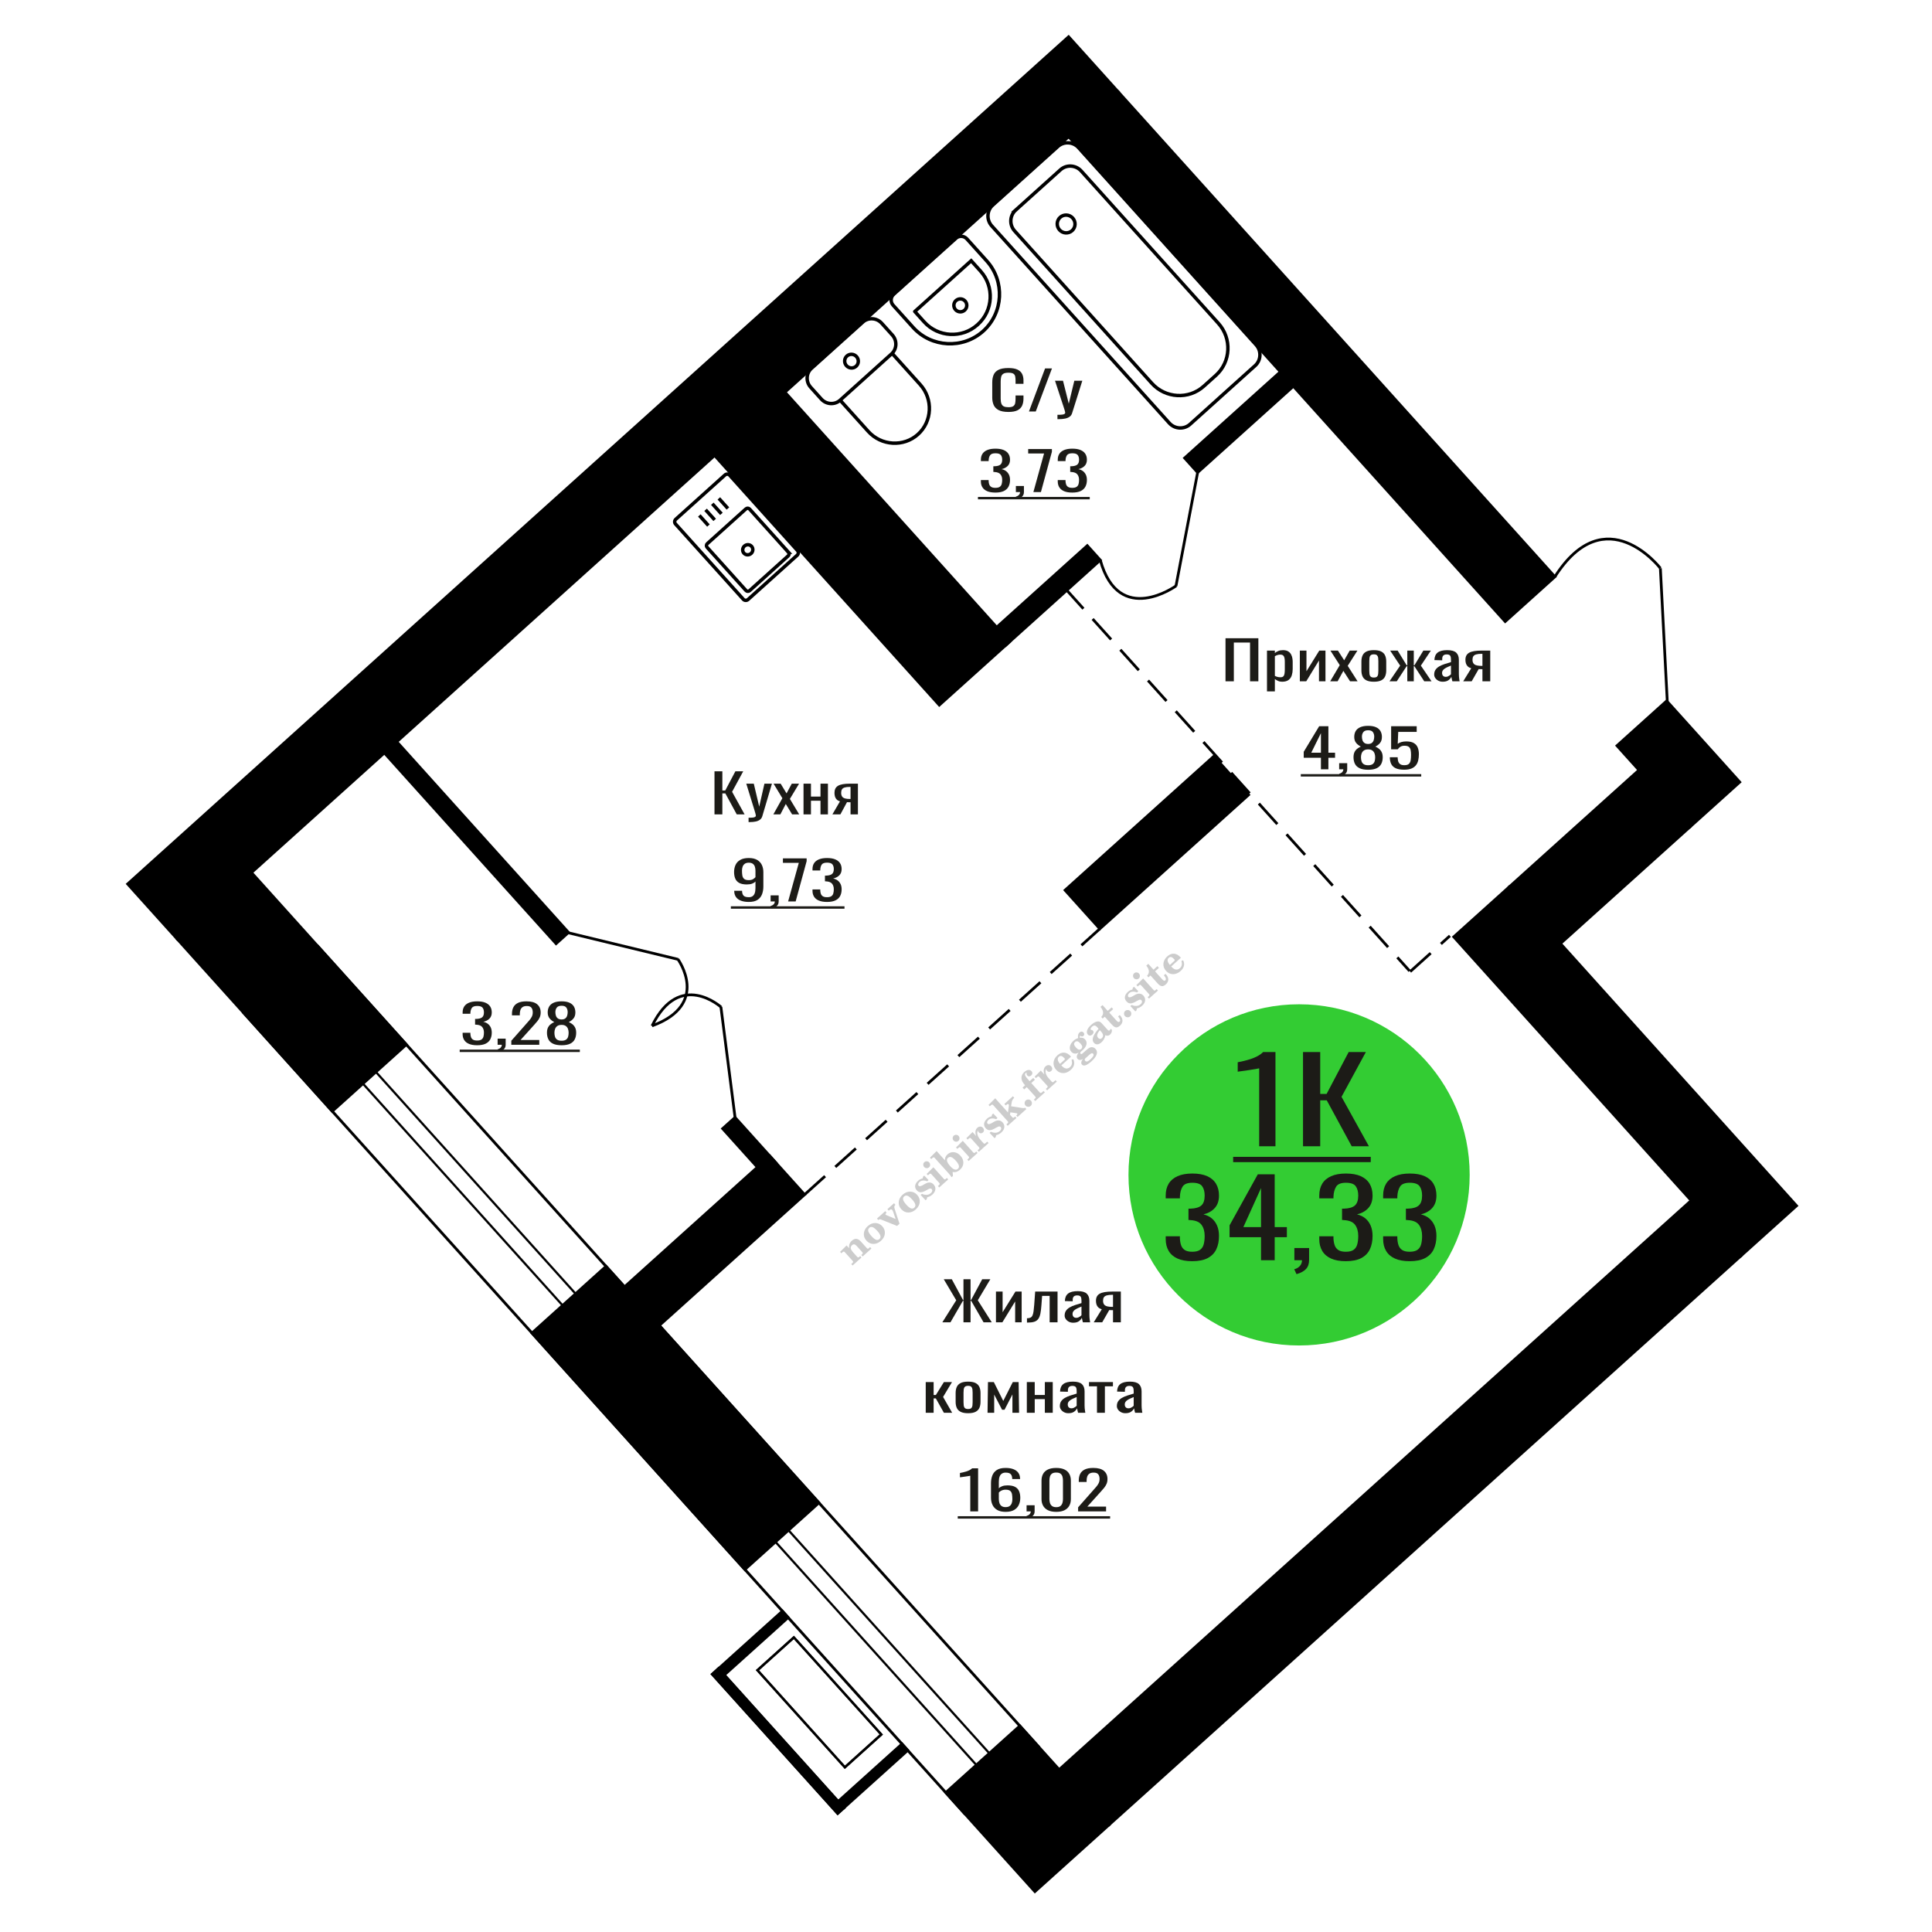 <?xml version="1.0" encoding="UTF-8"?>
<!DOCTYPE svg PUBLIC "-//W3C//DTD SVG 1.1//EN" "http://www.w3.org/Graphics/SVG/1.1/DTD/svg11.dtd">
<!-- Creator: CorelDRAW 2019 -->
<svg xmlns="http://www.w3.org/2000/svg" xml:space="preserve" width="140mm" height="140mm" version="1.1" style="shape-rendering:geometricPrecision; text-rendering:geometricPrecision; image-rendering:optimizeQuality; fill-rule:evenodd; clip-rule:evenodd"
viewBox="0 0 14000 14000"
 xmlns:xlink="http://www.w3.org/1999/xlink">
 <defs>
  <style type="text/css">
   <![CDATA[
    .str0 {stroke:black;stroke-width:25;stroke-miterlimit:22.926}
    .str1 {stroke:black;stroke-width:20;stroke-miterlimit:22.926}
    .str2 {stroke:black;stroke-width:20;stroke-miterlimit:22.926;stroke-dasharray:200 100}
    .fil1 {fill:none}
    .fil3 {fill:black}
    .fil2 {fill:#1C1B17}
    .fil4 {fill:#33CC33}
    .fil0 {fill:#1C1B17;fill-rule:nonzero}
    .fil5 {fill:#CCCCCC;fill-rule:nonzero}
   ]]>
  </style>
 </defs>
 <g id="Слой_x0020_1">
  <polygon class="fil0" points="5177.49,5901.39 5177.49,5589.31 5234.45,5589.31 5234.45,5728.01 5255.62,5728.01 5328.7,5589.31 5385.65,5589.31 5305.01,5737.65 5395.74,5901.39 5338.78,5901.39 5256.13,5749.2 5234.45,5749.2 5234.45,5901.39 "/>
  <path id="1" class="fil0" d="M5424.46 5957.26l0 -31.6c13.1,0 23.52,-0.45 31.24,-1.35 7.73,-0.89 13.28,-2.56 16.64,-5 3.36,-2.44 5.04,-5.85 5.04,-10.21 0,-2.32 -1.18,-7.45 -3.52,-15.42 -2.36,-7.96 -4.88,-16.43 -7.56,-25.42l-58.48 -189.56 54.44 0 39.32 166.44 37.79 -166.44 54.44 0 -69.56 235.02c-3.02,10.79 -8.57,19.33 -16.63,25.62 -8.07,6.29 -18.39,10.85 -31,13.68 -12.6,2.82 -27.8,4.24 -45.6,4.24l-6.56 0z"/>
  <polygon id="2" class="fil0" points="5603.89,5901.39 5669.4,5784.26 5605.4,5678.7 5656.81,5678.7 5699.65,5749.2 5737.46,5678.7 5790.37,5678.7 5723.84,5789.27 5791.38,5901.39 5739.97,5901.39 5694.1,5825.88 5654.79,5901.39 "/>
  <polygon id="3" class="fil0" points="5822.63,5901.39 5822.63,5678.7 5876.55,5678.7 5876.55,5772.32 5945.6,5772.32 5945.6,5678.7 5999.53,5678.7 5999.53,5901.39 5945.6,5901.39 5945.6,5802.37 5876.55,5802.37 5876.55,5901.39 "/>
  <path id="4" class="fil0" d="M6031.78 5901.39l54.94 -94.39c-9.4,-2.83 -17.05,-7.07 -22.93,-12.72 -5.89,-5.65 -10.16,-12.58 -12.86,-20.8 -2.68,-8.22 -4.03,-17.47 -4.03,-27.74 0,-11.82 2.02,-21.96 6.05,-30.44 4.04,-8.48 10.42,-15.41 19.16,-20.81 8.73,-5.39 20.32,-9.37 34.77,-11.94 14.45,-2.57 32.26,-3.85 53.43,-3.85l56.45 0 0 222.69 -53.43 0 0 -87.84c-5.38,0 -9.92,-0.07 -13.6,-0.2 -3.71,-0.12 -7.74,-0.32 -12.11,-0.57l-47.87 88.61 -57.97 0zm125.51 -111.73c0.66,0 1.76,0 3.27,0 1.51,0 2.43,0 2.77,0l0 -87.46c-0.34,0 -1.26,0 -2.77,0 -1.51,0 -2.44,0 -2.78,0 -15.79,0 -28.31,1.48 -37.54,4.43 -9.24,2.95 -15.71,7.58 -19.4,13.87 -3.7,6.29 -5.55,14.71 -5.55,25.24 0,14.64 4.28,25.55 12.85,32.75 8.57,7.19 24.95,10.91 49.15,11.17z"/>
  <polygon class="fil0" points="8880.53,4936.99 8880.53,4624.91 9118.59,4624.91 9118.59,4936.99 9058.27,4936.99 9058.27,4656.12 8940.85,4656.12 8940.85,4936.99 "/>
  <path id="1" class="fil0" d="M9181.05 5010.19l0 -295.89 57.1 0 0 17.72c6.76,-5.65 14.95,-10.53 24.55,-14.64 9.62,-4.11 21,-6.16 34.17,-6.16 16.01,0 28.73,3.01 38.16,9.05 9.44,6.04 16.46,13.61 21.09,22.73 4.63,9.12 7.65,18.37 9.07,27.74 1.42,9.38 2.14,17.4 2.14,24.08l0 53.94c0,15.67 -2.14,30.5 -6.42,44.5 -4.26,14 -12,25.3 -23.22,33.91 -11.2,8.6 -26.94,12.9 -47.23,12.9 -11.02,0 -20.82,-1.99 -29.35,-5.97 -8.55,-3.98 -16.2,-8.54 -22.96,-13.68l0 89.77 -57.1 0zm98.21 -102.48c9.96,0 17.08,-2.63 21.35,-7.9 4.26,-5.27 6.94,-12.39 8,-21.38 1.07,-8.99 1.6,-18.88 1.6,-29.67l0 -53.94c0,-9.25 -0.71,-17.79 -2.14,-25.62 -1.42,-7.83 -4.44,-14.06 -9.07,-18.69 -4.63,-4.62 -11.92,-6.93 -21.88,-6.93 -7.48,0 -14.6,1.16 -21.36,3.47 -6.76,2.31 -12.62,5.01 -17.61,8.09l0 142.55c5.34,2.83 11.39,5.2 18.15,7.13 6.76,1.93 14.41,2.89 22.96,2.89z"/>
  <polygon id="2" class="fil0" points="9419.1,4936.99 9419.1,4714.3 9467.13,4714.3 9467.13,4864.17 9560.01,4714.3 9604.84,4714.3 9604.84,4936.99 9557.87,4936.99 9557.87,4785.96 9465.52,4936.99 "/>
  <polygon id="3" class="fil0" points="9639,4936.99 9708.38,4819.86 9640.59,4714.3 9695.04,4714.3 9740.41,4784.8 9780.45,4714.3 9836.49,4714.3 9766.03,4824.87 9837.56,4936.99 9783.11,4936.99 9734.54,4861.48 9692.91,4936.99 "/>
  <path id="4" class="fil0" d="M9955.51 4940.07c-22.76,0 -40.75,-3.34 -53.91,-10.02 -13.16,-6.67 -22.5,-16.18 -28.02,-28.51 -5.52,-12.32 -8.28,-26.84 -8.28,-43.53l0 -64.73c0,-16.69 2.76,-31.21 8.28,-43.54 5.52,-12.33 14.86,-21.83 28.02,-28.51 13.16,-6.67 31.15,-10.01 53.91,-10.01 22.77,0 40.66,3.34 53.65,10.01 12.98,6.68 22.24,16.18 27.75,28.51 5.52,12.33 8.27,26.85 8.27,43.54l0 64.73c0,16.69 -2.75,31.21 -8.27,43.53 -5.51,12.33 -14.77,21.84 -27.75,28.51 -12.99,6.68 -30.88,10.02 -53.65,10.02zm0 -30.43c11.04,0 18.77,-2.32 23.22,-6.94 4.44,-4.62 7.12,-10.72 8,-18.3 0.9,-7.58 1.35,-15.48 1.35,-23.7l0 -69.73c0,-8.48 -0.45,-16.44 -1.35,-23.89 -0.88,-7.45 -3.56,-13.55 -8,-18.3 -4.45,-4.75 -12.18,-7.13 -23.22,-7.13 -11.03,0 -18.86,2.38 -23.49,7.13 -4.62,4.75 -7.38,10.85 -8.27,18.3 -0.88,7.45 -1.33,15.41 -1.33,23.89l0 69.73c0,8.22 0.45,16.12 1.33,23.7 0.89,7.58 3.65,13.68 8.27,18.3 4.63,4.62 12.46,6.94 23.49,6.94z"/>
  <polygon id="5" class="fil0" points="10068.67,4936.99 10146.07,4823.33 10073.47,4714.3 10127.92,4714.3 10193.57,4821.41 10197.84,4821.41 10197.84,4714.3 10244.8,4714.3 10244.8,4821.41 10249.09,4821.41 10314.2,4714.3 10368.64,4714.3 10296.05,4823.33 10373.45,4936.99 10320.6,4936.99 10249.09,4827.57 10244.8,4827.57 10244.8,4936.99 10197.84,4936.99 10197.84,4827.57 10193.03,4827.57 10121.5,4936.99 "/>
  <path id="6" class="fil0" d="M10454.57 4940.07c-12.1,0 -22.77,-2.5 -32.02,-7.51 -9.25,-5.01 -16.56,-11.43 -21.89,-19.26 -5.33,-7.84 -8.01,-16.12 -8.01,-24.86 0,-13.87 3.2,-25.55 9.62,-35.06 6.4,-9.5 15.21,-17.53 26.42,-24.08 11.2,-6.55 24.19,-12.26 38.95,-17.14 14.77,-4.88 30.34,-9.63 46.72,-14.26l0 -15.79c0,-8.99 -0.72,-16.44 -2.15,-22.35 -1.41,-5.91 -4.35,-10.34 -8.8,-13.29 -4.44,-2.95 -11.12,-4.43 -20.01,-4.43 -7.83,0 -14.15,1.28 -18.96,3.85 -4.8,2.57 -8.27,6.23 -10.4,10.98 -2.13,4.75 -3.2,10.34 -3.2,16.76l0 11.17 -56.58 -1.54c0.71,-24.65 8.53,-42.83 23.48,-54.51 14.95,-11.69 38.07,-17.53 69.4,-17.53 30.6,0 52.29,6.03 65.11,18.1 12.81,12.08 19.22,29.54 19.22,52.4l0 101.72c0,6.93 0.26,13.61 0.8,20.03 0.53,6.42 1.25,12.39 2.13,17.92 0.89,5.52 1.69,10.72 2.4,15.6l-52.3 0c-1.07,-4.11 -2.41,-9.31 -4,-15.6 -1.61,-6.3 -2.76,-12.01 -3.48,-17.15 -3.56,8.73 -10.4,16.89 -20.55,24.47 -10.14,7.57 -24.1,11.36 -41.9,11.36zm22.43 -35.44c5.69,0 11.02,-1.16 16,-3.47 4.98,-2.31 9.43,-4.95 13.35,-7.9 3.91,-2.95 6.58,-5.33 8.01,-7.13l0 -63.18c-8.91,3.59 -17.26,7.19 -25.09,10.78 -7.83,3.6 -14.69,7.39 -20.56,11.37 -5.86,3.98 -10.49,8.48 -13.87,13.49 -3.38,5 -5.07,10.72 -5.07,17.14 0,8.99 2.32,16.05 6.94,21.19 4.62,5.14 11.38,7.71 20.29,7.71z"/>
  <path id="7" class="fil0" d="M10602.96 4936.99l58.18 -94.39c-9.96,-2.83 -18.06,-7.07 -24.28,-12.72 -6.24,-5.65 -10.77,-12.58 -13.62,-20.8 -2.84,-8.22 -4.27,-17.47 -4.27,-27.74 0,-11.82 2.13,-21.96 6.4,-30.44 4.28,-8.48 11.04,-15.41 20.3,-20.81 9.24,-5.39 21.51,-9.37 36.82,-11.94 15.29,-2.57 34.16,-3.85 56.58,-3.85l59.78 0 0 222.69 -56.58 0 0 -87.84c-5.69,0 -10.5,-0.07 -14.41,-0.2 -3.92,-0.12 -8.19,-0.32 -12.81,-0.57l-50.71 88.61 -61.38 0zm132.91 -111.73c0.71,0 1.87,0 3.46,0 1.61,0 2.58,0 2.94,0l0 -87.46c-0.36,0 -1.33,0 -2.94,0 -1.59,0 -2.57,0 -2.93,0 -16.73,0 -29.98,1.48 -39.76,4.43 -9.79,2.95 -16.64,7.58 -20.55,13.87 -3.92,6.29 -5.87,14.71 -5.87,25.24 0,14.64 4.53,25.55 13.6,32.75 9.07,7.19 26.42,10.91 52.05,11.17z"/>
  <path class="fil1 str0" d="M5880.19 2669.2l372.27 -335.2c39.23,-35.32 100.64,-31.64 136.48,8.16l77.47 86.04c35.84,39.81 33.07,101.27 -6.15,136.59l-372.28 335.19c-39.22,35.32 -100.64,31.65 -136.48,-8.15l-77.47 -86.04c-35.84,-39.81 -33.07,-101.27 6.16,-136.59zm207.79 230.78l376.73 -339.2 203.44 225.94c94.66,105.13 87.35,267.46 -16.25,360.74l-0.01 0.01c-103.6,93.28 -265.81,83.59 -360.47,-21.55l-203.44 -225.94zm48.89 -320.03c20.16,-18.15 51.43,-16.28 69.85,4.18 18.43,20.46 17.02,51.76 -3.15,69.91 -20.15,18.15 -51.43,16.28 -69.85,-4.18 -18.42,-20.45 -17.01,-51.75 3.15,-69.91z"/>
  <path class="fil1 str0" d="M5778.86 3989.38l-491.45 -545.81c-8.81,-9.79 -24.27,-10.38 -34.34,-1.31l-355.81 320.36c-10.07,9.07 -11.1,24.51 -2.28,34.3l491.45 545.8c8.81,9.8 24.27,10.39 34.34,1.32l355.81 -320.37c10.07,-9.07 11.1,-24.5 2.28,-34.29zm-65.63 12.1l-281.42 -312.55c-6.92,-7.69 -19.04,-8.15 -26.94,-1.03l-279.18 251.36c-7.9,7.12 -8.71,19.23 -1.79,26.91l281.42 312.55c6.92,7.68 19.04,8.14 26.95,1.03l279.17 -251.37c7.9,-7.12 8.71,-19.22 1.79,-26.9zm-267.05 -42.52c-13.35,-14.83 -36.54,-15.72 -51.79,-1.99 -15.25,13.73 -16.79,36.89 -3.44,51.72 13.35,14.83 36.54,15.72 51.79,1.98 15.26,-13.73 16.79,-36.88 3.44,-51.71zm-171.24 -274.27l-65.9 -73.19m18.63 112.07l-65.9 -73.19m17.21 117.03l-65.9 -73.19m20.47 114.1l-65.9 -73.19"/>
  <path class="fil0" d="M9571.94 5574.51l0 -83.61 -124.67 0 0 -43.15 111.95 -185.32 66.83 0 0 191.87 48.28 0 0 36.6 -48.28 0 0 83.61 -54.11 0zm-70.02 -120.21l70.02 0 0 -141.78 -70.02 141.78z"/>
  <path id="1" class="fil0" d="M9712.53 5624.98l-9.02 -17.72c9.56,-2.31 17.06,-6.36 22.55,-12.14 5.48,-5.78 8.22,-12.65 8.22,-20.61l-30.23 0 0 -44.31 58.35 0 0 43.54c0,13.61 -4.07,24.46 -12.2,32.56 -8.14,8.09 -20.69,14.32 -37.67,18.68z"/>
  <path id="2" class="fil0" d="M9914.13 5577.98c-25.82,0 -46.51,-3.73 -62.07,-11.18 -15.56,-7.44 -26.78,-18.04 -33.68,-31.78 -6.9,-13.74 -10.36,-29.86 -10.36,-48.35 0,-10.53 1.24,-19.78 3.72,-27.74 2.48,-7.97 6.1,-14.97 10.88,-21 4.78,-6.04 10.44,-11.3 16.98,-15.8 6.54,-4.49 13.7,-8.54 21.48,-12.13 -14.14,-6.94 -25.64,-15.99 -34.48,-27.17 -8.84,-11.17 -13.26,-25.36 -13.26,-42.57 0,-16.44 3.54,-30.69 10.6,-42.77 7.08,-12.07 18.13,-21.38 33.16,-27.93 15.03,-6.55 34.04,-9.82 57.03,-9.82 23,0 41.82,3.27 56.5,9.82 14.68,6.55 25.56,15.86 32.63,27.93 7.07,12.08 10.61,26.33 10.61,42.77 0,17.47 -4.33,31.72 -13,42.77 -8.66,11.04 -20.24,20.03 -34.74,26.97 7.78,3.59 14.94,7.64 21.48,12.13 6.54,4.5 12.2,9.76 16.98,15.8 4.77,6.03 8.48,13.03 11.14,21 2.65,7.96 3.97,17.21 3.97,27.74 0,18.49 -3.44,34.61 -10.34,48.35 -6.9,13.74 -18.03,24.34 -33.42,31.78 -15.39,7.45 -35.99,11.18 -61.81,11.18zm0 -32.75c13.8,0 24.4,-2.57 31.84,-7.71 7.42,-5.13 12.46,-12.07 15.12,-20.8 2.64,-8.74 3.98,-18.5 3.98,-29.28 0,-9.76 -1.5,-18.95 -4.52,-27.55 -3,-8.61 -8.22,-15.67 -15.64,-21.19 -7.44,-5.52 -17.7,-8.28 -30.78,-8.28 -13.08,0 -23.43,2.69 -31.04,8.09 -7.6,5.39 -12.99,12.39 -16.17,20.99 -3.19,8.61 -4.78,17.92 -4.78,27.94 0,10.78 1.42,20.54 4.24,29.28 2.83,8.73 8.05,15.67 15.65,20.8 7.61,5.14 18.3,7.71 32.1,7.71zm0 -154.11c12.02,-0.26 21.14,-2.96 27.32,-8.09 6.2,-5.14 10.52,-11.76 13,-19.85 2.48,-8.09 3.72,-16.5 3.72,-25.23 0,-12.84 -3.18,-23.76 -9.56,-32.75 -6.36,-8.99 -17.86,-13.49 -34.48,-13.49 -16.62,0 -28.3,4.5 -35.01,13.49 -6.72,8.99 -10.08,19.91 -10.08,32.75 0,8.73 1.24,17.14 3.71,25.23 2.48,8.09 6.98,14.71 13.53,19.85 6.54,5.13 15.83,7.83 27.85,8.09z"/>
  <path id="3" class="fil0" d="M10175.14 5577.59c-25.82,0 -46.32,-3.59 -61.54,-10.79 -15.2,-7.19 -26.08,-17.59 -32.62,-31.2 -6.55,-13.62 -9.82,-29.8 -9.82,-48.55l56.76 0c0,9.25 1.06,18.3 3.18,27.16 2.14,8.87 6.64,16.19 13.54,21.96 6.9,5.78 17.42,8.67 31.56,8.67 15.57,0 26.71,-3.27 33.43,-9.82 6.72,-6.55 10.96,-15.41 12.72,-26.59 1.78,-11.17 2.66,-23.82 2.66,-37.95 0,-14.12 -1.06,-26.13 -3.18,-36.02 -2.12,-9.89 -6.54,-17.47 -13.26,-22.73 -6.72,-5.27 -17.34,-7.9 -31.83,-7.9 -11.68,0 -21.58,2.63 -29.72,7.9 -8.12,5.26 -14.14,11.24 -18.04,17.91l-48.28 0 0 -167.21 185.17 0 0 41.23 -133.69 0 -3.72 86.3c7.08,-5.39 15.82,-9.63 26.26,-12.71 10.43,-3.09 22.37,-4.63 35.81,-4.63 23.34,0 41.64,3.98 54.9,11.95 13.26,7.96 22.64,18.88 28.12,32.75 5.48,13.87 8.22,29.79 8.22,47.77 0,15.93 -1.58,30.76 -4.76,44.5 -3.18,13.74 -8.76,25.69 -16.72,35.83 -7.96,10.15 -18.84,18.05 -32.62,23.7 -13.8,5.65 -31.31,8.47 -52.53,8.47z"/>
  <polygon id="4" class="fil2" points="9426.05,5609.54 10298.75,5609.54 10298.75,5627.05 9426.05,5627.05 "/>
  <path class="fil1 str0" d="M7359.51 1522.89l324.86 -292.51c43.34,-39.03 111.03,-35.16 150.42,8.59l994.23 1104.2c98.49,109.39 90.42,278.7 -17.94,376.26l-88.45 79.65c-108.36,97.56 -277.59,87.89 -376.08,-21.49l-994.23 -1104.2c-39.39,-43.75 -36.16,-111.47 7.19,-150.5zm-165.71 -36.46l471.62 -424.65c43.34,-39.02 111.04,-35.16 150.42,8.59l1286.51 1428.81c39.4,43.76 36.16,111.48 -7.18,150.5l-471.62 424.65c-43.33,39.02 -111.02,35.16 -150.42,-8.59l-1286.51 -1428.82c-39.39,-43.74 -36.15,-111.47 7.18,-150.49zm488.42 88.43c26.37,-23.74 67.17,-21.41 91.14,5.21 23.96,26.61 22.02,67.44 -4.35,91.18 -26.36,23.74 -67.17,21.41 -91.14,-5.21 -23.96,-26.62 -22.01,-67.44 4.35,-91.18z"/>
  <path class="fil1 str0" d="M6476 2132.74l451.11 -406.18c22.84,-20.57 58.39,-18.65 79.01,4.25l144.28 160.24c132.64,147.31 120.97,376.03 -25.92,508.3l-0.01 0c-146.89,132.27 -375.59,119.96 -508.22,-27.35l-144.28 -160.24c-20.62,-22.9 -18.81,-58.46 4.03,-79.02zm153.06 124.57l408.53 -367.85 67.96 75.48c100.7,111.84 91.85,285.51 -19.67,385.93l-2.99 2.69c-111.52,100.41 -285.17,91.06 -385.87,-20.78l-67.96 -75.47zm298.42 -79.36c19.19,-17.28 48.8,-15.68 66.13,3.56 17.33,19.25 15.82,48.86 -3.37,66.14 -19.2,17.28 -48.8,15.69 -66.13,-3.56 -17.33,-19.25 -15.82,-48.86 3.37,-66.14z"/>
  <path class="fil0" d="M5426.09 6535.77c-22.28,0 -41.28,-3.02 -57.02,-9.06 -15.74,-6.03 -27.68,-14.83 -35.82,-26.39 -8.13,-11.56 -12.38,-25.56 -12.73,-41.99 0,-0.52 0,-1.1 0,-1.74 0,-0.64 0,-1.22 0,-1.73l56.77 0c0,14.9 3.36,26.39 10.08,34.48 6.72,8.09 19.8,12.14 39.26,12.14 10.6,0 19.45,-2.38 26.52,-7.13 7.07,-4.75 12.38,-12.07 15.92,-21.96 3.53,-9.89 5.3,-22.41 5.3,-37.57l0 -47.39c-5.3,6.43 -13.17,11.63 -23.6,15.61 -10.44,3.98 -23.44,5.97 -39,5.97 -23.7,0 -42.26,-3.79 -55.7,-11.37 -13.44,-7.57 -22.9,-18.1 -28.39,-31.59 -5.48,-13.48 -8.22,-29.22 -8.22,-47.2 0,-19 3.54,-36.15 10.61,-51.43 7.07,-15.28 18.48,-27.42 34.22,-36.41 15.74,-8.99 36.34,-13.48 61.8,-13.48 24.76,0 44.92,4.56 60.49,13.67 15.56,9.12 26.96,21.39 34.22,36.8 7.24,15.41 10.86,32.62 10.86,51.63l0 104.79c0,20.04 -3.18,38.53 -9.54,55.48 -6.36,16.95 -17.16,30.5 -32.36,40.65 -15.21,10.14 -36.43,15.22 -63.67,15.22zm0 -157.97c12.38,0 22.46,-2.24 30.24,-6.74 7.79,-4.49 13.8,-9.44 18.04,-14.83l0 -46.24c0,-10.78 -1.41,-20.61 -4.24,-29.47 -2.83,-8.86 -7.78,-15.93 -14.86,-21.19 -7.07,-5.27 -16.8,-7.9 -29.18,-7.9 -12.38,0 -22.18,2.7 -29.44,8.09 -7.24,5.4 -12.38,12.39 -15.38,21 -3.02,8.6 -4.52,18.04 -4.52,28.32 0,12.33 0.8,23.76 2.4,34.29 1.58,10.53 5.82,18.94 12.72,25.23 6.9,6.3 18.32,9.44 34.22,9.44z"/>
  <path id="1" class="fil0" d="M5592.68 6582.77l-9.02 -17.72c9.55,-2.31 17.06,-6.36 22.55,-12.14 5.48,-5.78 8.22,-12.65 8.22,-20.61l-30.24 0 0 -44.31 58.36 0 0 43.54c0,13.61 -4.08,24.46 -12.2,32.56 -8.14,8.09 -20.7,14.32 -37.67,18.68z"/>
  <polygon id="2" class="fil0" points="5710.99,6532.3 5788.44,6252.59 5673.33,6252.59 5673.33,6220.22 5845.21,6220.22 5845.21,6240.26 5765.62,6532.3 "/>
  <path id="3" class="fil0" d="M5992.7 6535.77c-23.35,0 -42.79,-3.21 -58.35,-9.63 -15.58,-6.43 -27.24,-15.67 -35.02,-27.74 -7.78,-12.08 -11.68,-26.33 -11.68,-42.77l0 -10.4 56.24 0c0,1.02 0,2.12 0,3.27 0,1.16 0,2.38 0,3.66 0.36,9.25 1.86,17.6 4.51,25.04 2.65,7.45 7.43,13.36 14.33,17.73 6.89,4.36 16.88,6.55 29.97,6.55 13.79,0 24.22,-2.38 31.3,-7.13 7.08,-4.75 11.84,-11.49 14.32,-20.23 2.48,-8.73 3.72,-18.75 3.72,-30.05 0,-16.44 -4.16,-29.86 -12.48,-40.26 -8.3,-10.4 -22.9,-16.12 -43.76,-17.15 -1.06,-0.25 -2.39,-0.38 -3.98,-0.38 -1.59,0 -2.92,0 -3.98,0l0 -41.23c1.06,0 2.3,0 3.72,0 1.41,0 2.65,0 3.71,0 20.16,-0.51 34.66,-4.36 43.51,-11.55 8.84,-7.2 13.26,-19.14 13.26,-35.84 0,-14.12 -3.28,-25.42 -9.82,-33.9 -6.54,-8.48 -19.54,-12.71 -38.99,-12.71 -19.46,0 -32.36,4.68 -38.73,14.06 -6.37,9.37 -9.91,21.38 -10.61,36.02 0,1.03 0,2.12 0,3.28 0,1.15 0,2.24 0,3.27l-56.24 0 0 -10.4c0,-16.7 3.9,-30.95 11.68,-42.77 7.78,-11.81 19.54,-20.93 35.28,-27.35 15.74,-6.42 35.28,-9.63 58.62,-9.63 23.69,0 43.33,3.21 58.89,9.63 15.56,6.42 27.24,15.6 35.02,27.55 7.78,11.94 11.66,26.26 11.66,42.95 0,18.75 -5.56,33.78 -16.7,45.08 -11.14,11.3 -26.1,19.01 -44.84,23.12 13.08,2.82 24.14,7.7 33.16,14.64 9.02,6.93 16,15.73 20.96,26.39 4.94,10.66 7.42,23.05 7.42,37.18 0,18.49 -3.54,34.61 -10.6,48.35 -7.08,13.75 -18.4,24.4 -33.96,31.98 -15.56,7.58 -36.08,11.37 -61.54,11.37z"/>
  <polygon id="4" class="fil2" points="5296.12,6567.33 6119.49,6567.33 6119.49,6584.84 5296.12,6584.84 "/>
  <polygon class="fil3 str1" points="8104.23,666.69 7743.56,266.12 925.01,6405.57 1285.68,6806.13 "/>
  <polygon class="fil3 str1" points="12606.81,5667.3 12246.8,5991.44 11717.48,5403.57 12077.48,5079.43 "/>
  <path class="fil1 str1" d="M12031.59 4117.71c0,0 -396.1,-515.45 -764.38,61.82"/>
  <line class="fil1 str1" x1="12081.81" y1="5084.23" x2="12031.59" y2= "4117.71" />
  <path class="fil0" d="M7030.97 10951.96l0 -258.14c-0.35,0.26 -4.33,1.03 -11.94,2.31 -7.6,1.29 -16.18,2.57 -25.72,3.86 -9.56,1.28 -18.04,2.44 -25.48,3.46 -7.42,1.03 -11.3,1.55 -11.66,1.55l0 -31.21c6,-1.03 13,-2.44 20.96,-4.24 7.96,-1.8 16.08,-3.98 24.4,-6.55 8.31,-2.57 16.27,-5.78 23.87,-9.63 7.61,-3.85 14.06,-8.35 19.36,-13.49l42.98 0 0 312.08 -56.77 0z"/>
  <path id="1" class="fil0" d="M7286.69 10955.43c-24.76,0 -44.92,-4.56 -60.48,-13.68 -15.57,-9.12 -26.98,-21.45 -34.23,-36.99 -7.25,-15.54 -10.87,-32.81 -10.87,-51.82l0 -105.18c0,-20.29 3.18,-38.78 9.55,-55.48 6.36,-16.69 17.24,-30.05 32.63,-40.07 15.38,-10.02 36.52,-15.02 63.4,-15.02 22.28,0 41.11,2.95 56.49,8.86 15.38,5.91 27.24,14.51 35.54,25.81 8.32,11.3 12.66,25.04 13,41.23 0,0.51 0.1,1.22 0.28,2.12 0.16,0.89 0.26,1.73 0.26,2.5l-57.3 0c0,-15.15 -3.36,-26.71 -10.08,-34.68 -6.72,-7.96 -19.45,-11.94 -38.19,-11.94 -10.26,0 -19.1,2.38 -26.54,7.13 -7.42,4.75 -13,12.01 -16.7,21.77 -3.72,9.76 -5.58,22.34 -5.58,37.75l0 47.39c5.66,-6.42 13.7,-11.62 24.14,-15.6 10.44,-3.98 23.26,-5.97 38.46,-5.97 23.7,0 42.27,3.72 55.71,11.17 13.44,7.45 22.98,17.92 28.64,31.4 5.66,13.49 8.5,29.35 8.5,47.58 0,18.75 -3.54,35.83 -10.62,51.25 -7.06,15.41 -18.38,27.67 -33.95,36.79 -15.56,9.12 -36.25,13.68 -62.06,13.68zm0 -34.29c12.72,0 22.63,-2.64 29.7,-7.9 7.07,-5.27 12.11,-12.27 15.12,-21 3.01,-8.73 4.51,-18.23 4.51,-28.51 0,-12.33 -0.8,-23.76 -2.39,-34.29 -1.59,-10.53 -5.75,-18.94 -12.46,-25.23 -6.72,-6.3 -18.22,-9.44 -34.48,-9.44 -7.78,0 -14.86,1.02 -21.22,3.08 -6.38,2.05 -11.86,4.69 -16.46,7.9 -4.6,3.21 -8.3,6.61 -11.14,10.21l0 46.62c0,10.53 1.5,20.29 4.52,29.28 3,8.99 8.04,16.11 15.12,21.38 7.06,5.26 16.8,7.9 29.18,7.9z"/>
  <path id="2" class="fil0" d="M7447.43 11002.43l-9.02 -17.72c9.56,-2.31 17.07,-6.36 22.56,-12.14 5.48,-5.78 8.22,-12.65 8.22,-20.61l-30.24 0 0 -44.31 58.36 0 0 43.54c0,13.61 -4.08,24.46 -12.2,32.56 -8.14,8.09 -20.7,14.32 -37.68,18.68z"/>
  <path id="3" class="fil0" d="M7653.82 10955.43c-24.42,0 -44.48,-3.98 -60.22,-11.95 -15.74,-7.96 -27.42,-18.87 -35.02,-32.74 -7.6,-13.88 -11.4,-29.67 -11.4,-47.39l0 -134.47c0,-18.23 3.71,-34.22 11.14,-47.96 7.42,-13.75 19,-24.47 34.74,-32.18 15.74,-7.7 36,-11.55 60.76,-11.55 24.75,0 44.91,3.85 60.47,11.55 15.56,7.71 27.06,18.43 34.48,32.18 7.44,13.74 11.14,29.73 11.14,47.96l0 134.47c0,17.98 -3.8,33.9 -11.4,47.77 -7.6,13.87 -19.18,24.72 -34.75,32.56 -15.56,7.83 -35.54,11.75 -59.94,11.75zm0 -33.91c13.43,0 23.6,-2.82 30.5,-8.47 6.89,-5.65 11.67,-12.91 14.32,-21.77 2.65,-8.86 3.98,-18.05 3.98,-27.55l0 -135.23c0,-10.02 -1.24,-19.46 -3.71,-28.32 -2.48,-8.86 -7.16,-15.99 -14.06,-21.38 -6.9,-5.4 -17.25,-8.09 -31.03,-8.09 -13.8,0 -24.24,2.69 -31.3,8.09 -7.08,5.39 -11.86,12.52 -14.34,21.38 -2.46,8.86 -3.7,18.3 -3.7,28.32l0 135.23c0,9.5 1.32,18.69 3.98,27.55 2.64,8.86 7.6,16.12 14.84,21.77 7.26,5.65 17.42,8.47 30.52,8.47z"/>
  <path id="4" class="fil0" d="M7812.44 10951.96l0 -29.28 109.28 -123.68c8.14,-9.24 15.66,-17.85 22.56,-25.81 6.89,-7.96 12.55,-16.37 16.97,-25.24 4.42,-8.86 6.63,-19.07 6.63,-30.63 0,-14.38 -3.18,-25.68 -9.55,-33.9 -6.36,-8.22 -17.51,-12.33 -33.41,-12.33 -13.44,0 -23.88,2.7 -31.32,8.09 -7.42,5.4 -12.54,12.46 -15.38,21.19 -2.82,8.74 -4.24,18.11 -4.24,28.13l0 10.4 -56.77 0 0 -10.79c0,-18.75 3.45,-34.87 10.35,-48.35 6.9,-13.49 18.04,-23.95 33.42,-31.4 15.38,-7.45 35.82,-11.17 61.28,-11.17 34.66,0 60.47,7.12 77.45,21.38 16.98,14.25 25.46,33.97 25.46,59.14 0,13.36 -2.2,25.04 -6.62,35.06 -4.42,10.02 -10.18,19.39 -17.24,28.13 -7.08,8.73 -14.86,17.72 -23.35,26.97l-98.68 109.41 135.81 0 0 34.68 -202.65 0z"/>
  <polygon id="5" class="fil2" points="6940.25,10986.99 8044.27,10986.99 8044.27,11004.5 6940.25,11004.5 "/>
  <polygon class="fil0" points="6828.57,9581.84 6929.18,9422.33 6838.74,9269.76 6897.08,9269.76 6978.42,9420.41 6981.63,9420.41 6981.63,9269.76 7033,9269.76 7033,9420.41 7036.75,9420.41 7117.55,9269.76 7176.42,9269.76 7085.45,9422.33 7186.58,9581.84 7127.19,9581.84 7037.28,9425.8 7033,9425.8 7033,9581.84 6981.63,9581.84 6981.63,9425.8 6977.88,9425.8 6887.44,9581.84 "/>
  <polygon id="1" class="fil0" points="7217.1,9581.84 7217.1,9359.15 7265.26,9359.15 7265.26,9509.02 7358.37,9359.15 7403.32,9359.15 7403.32,9581.84 7356.23,9581.84 7356.23,9430.81 7263.64,9581.84 "/>
  <path id="2" class="fil0" d="M7441.85 9583.77l0 -31.21c10.71,0 19.18,-1.54 25.42,-4.62 6.25,-3.09 11.06,-8.29 14.44,-15.61 3.39,-7.32 5.99,-17.21 7.77,-29.67 1.78,-12.45 3.39,-28.06 4.82,-46.81l6.96 -96.7 162.15 0 0 222.69 -57.27 0 0 -191.48 -54.59 0 -4.82 65.49c-1.78,25.43 -4.36,46.49 -7.75,63.19 -3.39,16.69 -8.65,29.73 -15.79,39.11 -7.13,9.37 -16.68,15.98 -28.63,19.84 -11.94,3.85 -27.37,5.78 -46.29,5.78l-6.42 0z"/>
  <path id="3" class="fil0" d="M7776.84 9584.92c-12.12,0 -22.82,-2.5 -32.09,-7.51 -9.28,-5.01 -16.6,-11.43 -21.95,-19.26 -5.35,-7.84 -8.03,-16.12 -8.03,-24.86 0,-13.87 3.21,-25.55 9.64,-35.06 6.42,-9.5 15.25,-17.53 26.49,-24.08 11.24,-6.55 24.25,-12.26 39.06,-17.14 14.8,-4.88 30.42,-9.63 46.83,-14.26l0 -15.79c0,-8.99 -0.72,-16.44 -2.15,-22.35 -1.42,-5.91 -4.36,-10.34 -8.82,-13.29 -4.46,-2.95 -11.15,-4.43 -20.07,-4.43 -7.85,0 -14.18,1.28 -19,3.85 -4.82,2.57 -8.29,6.23 -10.43,10.98 -2.14,4.75 -3.21,10.34 -3.21,16.76l0 11.17 -56.73 -1.54c0.71,-24.65 8.56,-42.83 23.55,-54.51 14.98,-11.69 38.16,-17.53 69.57,-17.53 30.68,0 52.43,6.03 65.28,18.1 12.85,12.08 19.27,29.54 19.27,52.4l0 101.72c0,6.93 0.26,13.61 0.8,20.03 0.53,6.42 1.25,12.39 2.14,17.92 0.89,5.52 1.7,10.72 2.4,15.6l-52.43 0c-1.07,-4.11 -2.42,-9.31 -4.01,-15.6 -1.62,-6.3 -2.77,-12.01 -3.49,-17.15 -3.57,8.73 -10.43,16.89 -20.6,24.47 -10.17,7.57 -24.17,11.36 -42.02,11.36zm22.49 -35.44c5.71,0 11.06,-1.16 16.04,-3.47 5.01,-2.31 9.46,-4.95 13.39,-7.9 3.92,-2.95 6.6,-5.33 8.03,-7.13l0 -63.18c-8.93,3.59 -17.3,7.19 -25.15,10.78 -7.85,3.6 -14.72,7.39 -20.61,11.37 -5.88,3.98 -10.52,8.48 -13.91,13.49 -3.39,5 -5.08,10.72 -5.08,17.14 0,8.99 2.32,16.05 6.96,21.19 4.62,5.14 11.4,7.71 20.33,7.71z"/>
  <path id="4" class="fil0" d="M7925.62 9581.84l58.34 -94.39c-9.99,-2.83 -18.12,-7.07 -24.35,-12.72 -6.25,-5.65 -10.8,-12.58 -13.66,-20.8 -2.84,-8.22 -4.28,-17.47 -4.28,-27.74 0,-11.82 2.14,-21.96 6.42,-30.44 4.29,-8.48 11.07,-15.41 20.35,-20.81 9.26,-5.39 21.57,-9.37 36.92,-11.94 15.33,-2.57 34.25,-3.85 56.73,-3.85l59.93 0 0 222.69 -56.73 0 0 -87.84c-5.7,0 -10.52,-0.07 -14.44,-0.2 -3.93,-0.12 -8.21,-0.32 -12.85,-0.57l-50.84 88.61 -61.54 0zm133.26 -111.73c0.71,0 1.87,0 3.47,0 1.61,0 2.58,0 2.94,0l0 -87.46c-0.36,0 -1.33,0 -2.94,0 -1.6,0 -2.58,0 -2.95,0 -16.76,0 -30.05,1.48 -39.86,4.43 -9.81,2.95 -16.68,7.58 -20.6,13.87 -3.93,6.29 -5.89,14.71 -5.89,25.24 0,14.64 4.54,25.55 13.64,32.75 9.1,7.19 26.49,10.91 52.19,11.17z"/>
  <polygon id="5" class="fil0" points="6708.18,10237.59 6708.18,10014.9 6765.43,10014.9 6765.43,10108.91 6781.49,10108.91 6839.81,10014.9 6898.68,10014.9 6833.94,10122.78 6899.76,10237.59 6839.81,10237.59 6781.49,10133.56 6765.43,10133.56 6765.43,10237.59 "/>
  <path id="6" class="fil0" d="M7015.34 10240.67c-22.82,0 -40.85,-3.34 -54.05,-10.02 -13.19,-6.67 -22.56,-16.18 -28.1,-28.51 -5.53,-12.32 -8.29,-26.84 -8.29,-43.53l0 -64.73c0,-16.69 2.76,-31.21 8.29,-43.54 5.54,-12.33 14.91,-21.83 28.1,-28.51 13.2,-6.67 31.23,-10.01 54.05,-10.01 22.83,0 40.76,3.34 53.79,10.01 13.02,6.68 22.3,16.18 27.82,28.51 5.53,12.33 8.3,26.85 8.3,43.54l0 64.73c0,16.69 -2.77,31.21 -8.3,43.53 -5.52,12.33 -14.8,21.84 -27.82,28.51 -13.03,6.68 -30.96,10.02 -53.79,10.02zm0 -30.43c11.07,0 18.82,-2.32 23.28,-6.94 4.45,-4.62 7.14,-10.72 8.02,-18.3 0.91,-7.58 1.35,-15.48 1.35,-23.7l0 -69.73c0,-8.48 -0.44,-16.44 -1.35,-23.89 -0.88,-7.45 -3.57,-13.55 -8.02,-18.3 -4.46,-4.75 -12.21,-7.13 -23.28,-7.13 -11.06,0 -18.91,2.38 -23.55,7.13 -4.64,4.75 -7.4,10.85 -8.29,18.3 -0.89,7.45 -1.33,15.41 -1.33,23.89l0 69.73c0,8.22 0.44,16.12 1.33,23.7 0.89,7.58 3.65,13.68 8.29,18.3 4.64,4.62 12.49,6.94 23.55,6.94z"/>
  <polygon id="7" class="fil0" points="7156.08,10237.59 7159.29,10014.9 7201.57,10014.9 7270.06,10151.67 7339.11,10014.9 7381.37,10014.9 7384.58,10237.59 7336.43,10237.59 7336.43,10104.67 7279.16,10215.63 7261.51,10215.63 7204.24,10105.44 7204.24,10237.59 "/>
  <polygon id="8" class="fil0" points="7440.78,10237.59 7440.78,10014.9 7498.03,10014.9 7498.03,10108.52 7571.35,10108.52 7571.35,10014.9 7628.61,10014.9 7628.61,10237.59 7571.35,10237.59 7571.35,10138.57 7498.03,10138.57 7498.03,10237.59 "/>
  <path id="9" class="fil0" d="M7742.05 10240.67c-12.13,0 -22.82,-2.5 -32.1,-7.51 -9.28,-5.01 -16.6,-11.43 -21.94,-19.26 -5.35,-7.84 -8.03,-16.12 -8.03,-24.86 0,-13.87 3.21,-25.55 9.64,-35.06 6.41,-9.5 15.25,-17.53 26.48,-24.08 11.24,-6.55 24.26,-12.26 39.06,-17.14 14.81,-4.88 30.42,-9.63 46.84,-14.26l0 -15.79c0,-8.99 -0.72,-16.44 -2.15,-22.35 -1.42,-5.91 -4.37,-10.34 -8.82,-13.29 -4.46,-2.95 -11.16,-4.43 -20.07,-4.43 -7.85,0 -14.19,1.28 -19.01,3.85 -4.82,2.57 -8.29,6.23 -10.43,10.98 -2.14,4.75 -3.21,10.34 -3.21,16.76l0 11.17 -56.72 -1.54c0.71,-24.65 8.55,-42.83 23.54,-54.51 14.99,-11.69 38.17,-17.53 69.58,-17.53 30.68,0 52.43,6.03 65.28,18.1 12.85,12.08 19.26,29.54 19.26,52.4l0 101.72c0,6.93 0.27,13.61 0.81,20.03 0.53,6.42 1.25,12.39 2.14,17.92 0.89,5.52 1.69,10.72 2.4,15.6l-52.43 0c-1.07,-4.11 -2.42,-9.31 -4.02,-15.6 -1.61,-6.3 -2.76,-12.01 -3.48,-17.15 -3.57,8.73 -10.44,16.89 -20.6,24.47 -10.17,7.57 -24.17,11.36 -42.02,11.36zm22.49 -35.44c5.71,0 11.05,-1.16 16.04,-3.47 5,-2.31 9.46,-4.95 13.39,-7.9 3.92,-2.95 6.6,-5.33 8.03,-7.13l0 -63.18c-8.93,3.59 -17.31,7.19 -25.16,10.78 -7.84,3.6 -14.72,7.39 -20.61,11.37 -5.87,3.98 -10.51,8.48 -13.9,13.49 -3.39,5 -5.09,10.72 -5.09,17.14 0,8.99 2.32,16.05 6.96,21.19 4.63,5.14 11.41,7.71 20.34,7.71z"/>
  <polygon id="10" class="fil0" points="7949.16,10237.59 7949.16,10045.72 7891.37,10045.72 7891.37,10014.9 8064.75,10014.9 8064.75,10045.72 8006.41,10045.72 8006.41,10237.59 "/>
  <path id="11" class="fil0" d="M8155.19 10240.67c-12.13,0 -22.82,-2.5 -32.1,-7.51 -9.28,-5.01 -16.6,-11.43 -21.95,-19.26 -5.34,-7.84 -8.03,-16.12 -8.03,-24.86 0,-13.87 3.21,-25.55 9.64,-35.06 6.42,-9.5 15.26,-17.53 26.49,-24.08 11.24,-6.55 24.25,-12.26 39.06,-17.14 14.81,-4.88 30.42,-9.63 46.84,-14.26l0 -15.79c0,-8.99 -0.73,-16.44 -2.16,-22.35 -1.41,-5.91 -4.36,-10.34 -8.82,-13.29 -4.45,-2.95 -11.15,-4.43 -20.07,-4.43 -7.84,0 -14.18,1.28 -19,3.85 -4.82,2.57 -8.29,6.23 -10.43,10.98 -2.14,4.75 -3.21,10.34 -3.21,16.76l0 11.17 -56.72 -1.54c0.7,-24.65 8.55,-42.83 23.54,-54.51 14.99,-11.69 38.17,-17.53 69.57,-17.53 30.69,0 52.44,6.03 65.29,18.1 12.84,12.08 19.26,29.54 19.26,52.4l0 101.72c0,6.93 0.26,13.61 0.81,20.03 0.52,6.42 1.25,12.39 2.14,17.92 0.88,5.52 1.69,10.72 2.4,15.6l-52.44 0c-1.07,-4.11 -2.41,-9.31 -4.01,-15.6 -1.61,-6.3 -2.76,-12.01 -3.49,-17.15 -3.57,8.73 -10.43,16.89 -20.59,24.47 -10.17,7.57 -24.17,11.36 -42.02,11.36zm22.49 -35.44c5.7,0 11.05,-1.16 16.04,-3.47 5,-2.31 9.46,-4.95 13.39,-7.9 3.92,-2.95 6.6,-5.33 8.03,-7.13l0 -63.18c-8.93,3.59 -17.31,7.19 -25.16,10.78 -7.85,3.6 -14.72,7.39 -20.61,11.37 -5.88,3.98 -10.51,8.48 -13.9,13.49 -3.39,5 -5.09,10.72 -5.09,17.14 0,8.99 2.32,16.05 6.96,21.19 4.63,5.14 11.4,7.71 20.34,7.71z"/>
  <path class="fil0" d="M7307.1 2985.09c-30.73,0 -54.61,-4.63 -71.59,-13.87 -16.98,-9.25 -28.78,-21.71 -35.39,-37.37 -6.62,-15.67 -9.93,-33.14 -9.93,-52.4l0 -110.19c0,-21.06 3.31,-39.43 9.93,-55.1 6.61,-15.67 18.41,-27.8 35.39,-36.41 16.98,-8.6 40.86,-12.9 71.59,-12.9 27.19,0 48.72,3.59 64.63,10.78 15.91,7.2 27.35,17.47 34.33,30.83 6.97,13.35 10.45,29.41 10.45,48.16l0 24.65 -57.38 0 0 -21.96c0,-11.55 -0.8,-21.76 -2.42,-30.63 -1.6,-8.86 -5.98,-15.73 -13.14,-20.61 -7.14,-4.88 -19.13,-7.32 -35.93,-7.32 -17.16,0 -29.67,2.63 -37.54,7.9 -7.86,5.26 -12.96,12.71 -15.28,22.35 -2.33,9.63 -3.48,20.86 -3.48,33.71l0 123.67c0,15.67 1.78,28.06 5.36,37.18 3.58,9.12 9.46,15.61 17.69,19.46 8.23,3.85 19.31,5.78 33.25,5.78 16.46,0 28.25,-2.64 35.4,-7.9 7.16,-5.27 11.62,-12.52 13.41,-21.77 1.78,-9.25 2.68,-20.03 2.68,-32.36l0 -23.12 57.38 0 0 23.12c0,19 -3.22,35.76 -9.65,50.28 -6.44,14.51 -17.52,25.81 -33.25,33.9 -15.73,8.09 -37.9,12.14 -66.51,12.14z"/>
  <polygon id="1" class="fil0" points="7456.19,2981.62 7573.1,2669.54 7622.99,2669.54 7505.54,2981.62 "/>
  <path id="2" class="fil0" d="M7662.68 3037.49l0 -31.6c13.93,0 25.02,-0.45 33.24,-1.35 8.22,-0.89 14.12,-2.56 17.7,-5 3.58,-2.44 5.36,-5.85 5.36,-10.21 0,-2.32 -1.25,-7.45 -3.74,-15.42 -2.51,-7.96 -5.2,-16.43 -8.05,-25.42l-62.22 -189.56 57.92 0 41.84 166.44 40.22 -166.44 57.92 0 -74.01 235.02c-3.22,10.79 -9.12,19.33 -17.7,25.62 -8.59,6.29 -19.57,10.85 -32.99,13.68 -13.4,2.82 -29.58,4.24 -48.52,4.24l-6.97 0z"/>
  <path class="fil0" d="M7212.88 3569.34c-23.36,0 -42.8,-3.21 -58.36,-9.63 -15.57,-6.43 -27.24,-15.67 -35.02,-27.74 -7.78,-12.08 -11.67,-26.33 -11.67,-42.77l0 -10.4 56.23 0c0,1.02 0,2.12 0,3.27 0,1.16 0,2.38 0,3.66 0.36,9.25 1.86,17.6 4.52,25.04 2.64,7.45 7.42,13.36 14.32,17.73 6.9,4.36 16.88,6.55 29.98,6.55 13.78,0 24.22,-2.38 31.3,-7.13 7.07,-4.75 11.84,-11.49 14.32,-20.23 2.47,-8.73 3.71,-18.75 3.71,-30.05 0,-16.44 -4.15,-29.86 -12.47,-40.26 -8.3,-10.4 -22.9,-16.12 -43.76,-17.15 -1.06,-0.25 -2.4,-0.38 -3.98,-0.38 -1.6,0 -2.92,0 -3.98,0l0 -41.23c1.06,0 2.3,0 3.72,0 1.4,0 2.64,0 3.7,0 20.16,-0.51 34.66,-4.36 43.51,-11.55 8.84,-7.2 13.26,-19.14 13.26,-35.84 0,-14.12 -3.27,-25.42 -9.81,-33.9 -6.54,-8.48 -19.54,-12.71 -39,-12.71 -19.46,0 -32.36,4.68 -38.72,14.06 -6.38,9.37 -9.91,21.38 -10.62,36.02 0,1.03 0,2.12 0,3.28 0,1.15 0,2.24 0,3.27l-56.23 0 0 -10.4c0,-16.7 3.89,-30.95 11.67,-42.77 7.78,-11.81 19.54,-20.93 35.28,-27.35 15.74,-6.42 35.28,-9.63 58.62,-9.63 23.7,0 43.33,3.21 58.89,9.63 15.56,6.42 27.24,15.6 35.02,27.55 7.78,11.94 11.66,26.26 11.66,42.95 0,18.75 -5.56,33.78 -16.7,45.08 -11.14,11.3 -26.09,19.01 -44.83,23.12 13.08,2.82 24.13,7.7 33.15,14.64 9.02,6.93 16,15.73 20.96,26.39 4.94,10.66 7.42,23.05 7.42,37.18 0,18.49 -3.54,34.61 -10.6,48.35 -7.08,13.75 -18.4,24.4 -33.96,31.98 -15.56,7.58 -36.07,11.37 -61.53,11.37z"/>
  <path id="1" class="fil0" d="M7369.91 3616.34l-9.02 -17.72c9.55,-2.31 17.06,-6.36 22.55,-12.14 5.48,-5.78 8.22,-12.65 8.22,-20.61l-30.23 0 0 -44.31 58.35 0 0 43.54c0,13.61 -4.07,24.46 -12.2,32.56 -8.14,8.09 -20.69,14.32 -37.67,18.68z"/>
  <polygon id="2" class="fil0" points="7488.22,3565.87 7565.67,3286.16 7450.56,3286.16 7450.56,3253.79 7622.45,3253.79 7622.45,3273.83 7542.86,3565.87 "/>
  <path id="3" class="fil0" d="M7769.93 3569.34c-23.35,0 -42.79,-3.21 -58.35,-9.63 -15.58,-6.43 -27.24,-15.67 -35.02,-27.74 -7.78,-12.08 -11.68,-26.33 -11.68,-42.77l0 -10.4 56.24 0c0,1.02 0,2.12 0,3.27 0,1.16 0,2.38 0,3.66 0.36,9.25 1.86,17.6 4.52,25.04 2.64,7.45 7.42,13.36 14.32,17.73 6.9,4.36 16.88,6.55 29.97,6.55 13.79,0 24.22,-2.38 31.3,-7.13 7.08,-4.75 11.84,-11.49 14.32,-20.23 2.48,-8.73 3.72,-18.75 3.72,-30.05 0,-16.44 -4.16,-29.86 -12.47,-40.26 -8.31,-10.4 -22.9,-16.12 -43.77,-17.15 -1.06,-0.25 -2.39,-0.38 -3.97,-0.38 -1.6,0 -2.92,0 -3.98,0l0 -41.23c1.06,0 2.3,0 3.71,0 1.41,0 2.65,0 3.71,0 20.16,-0.51 34.66,-4.36 43.51,-11.55 8.84,-7.2 13.26,-19.14 13.26,-35.84 0,-14.12 -3.28,-25.42 -9.82,-33.9 -6.54,-8.48 -19.54,-12.71 -38.99,-12.71 -19.46,0 -32.36,4.68 -38.72,14.06 -6.38,9.37 -9.92,21.38 -10.62,36.02 0,1.03 0,2.12 0,3.28 0,1.15 0,2.24 0,3.27l-56.24 0 0 -10.4c0,-16.7 3.9,-30.95 11.68,-42.77 7.78,-11.81 19.54,-20.93 35.28,-27.35 15.74,-6.42 35.28,-9.63 58.62,-9.63 23.69,0 43.33,3.21 58.89,9.63 15.56,6.42 27.24,15.6 35.02,27.55 7.78,11.94 11.66,26.26 11.66,42.95 0,18.75 -5.56,33.78 -16.7,45.08 -11.14,11.3 -26.1,19.01 -44.84,23.12 13.08,2.82 24.14,7.7 33.16,14.64 9.02,6.93 16,15.73 20.96,26.39 4.94,10.66 7.42,23.05 7.42,37.18 0,18.49 -3.54,34.61 -10.6,48.35 -7.08,13.75 -18.4,24.4 -33.96,31.98 -15.56,7.58 -36.08,11.37 -61.54,11.37z"/>
  <polygon id="4" class="fil2" points="7086.61,3600.9 7896.73,3600.9 7896.73,3618.41 7086.61,3618.41 "/>
  <polygon class="fil3 str1" points="11267.21,4179.53 10907.21,4503.67 7744.23,990.83 8104.23,666.68 "/>
  <polygon class="fil3 str1" points="7389.97,12506.69 6853.44,12989.78 7499.21,13706.98 8035.74,13223.88 "/>
  <polygon class="fil1 str1" points="7524.3,12655.87 6987.77,13138.96 1765.85,7339.44 2302.38,6856.34 "/>
  <rect class="fil1 str1" transform="matrix(0.592 -0.533 -3.937 -4.373 7248.61 12982.6)" width="158.75" height="1336.15"/>
  <polygon class="fil3 str1" points="9277.98,2694.26 9372.28,2798.99 8678.5,3423.68 8584.2,3318.95 "/>
  <circle class="fil4" cx="9413.62" cy="8513.64" r="1236.22"/>
  <path class="fil0" d="M8639.24 9139.09c-42.68,0 -78.26,-6.41 -106.72,-19.23 -28.45,-12.81 -49.8,-31.27 -64.03,-55.37 -14.23,-24.1 -21.34,-52.55 -21.34,-85.37l0 -20.76 102.85 0c0,2.05 0,4.23 0,6.53 0,2.31 0,4.75 0,7.31 0.64,18.46 3.39,35.12 8.23,49.99 4.86,14.87 13.59,26.66 26.2,35.38 12.62,8.71 30.88,13.07 54.81,13.07 25.23,0 44.32,-4.74 57.25,-14.23 12.93,-9.48 21.67,-22.94 26.2,-40.37 4.51,-17.44 6.79,-37.43 6.79,-59.99 0,-32.82 -7.61,-59.61 -22.8,-80.37 -15.2,-20.77 -41.88,-32.18 -80.04,-34.23 -1.94,-0.51 -4.38,-0.77 -7.28,-0.77 -2.91,0 -5.33,0 -7.28,0l0 -82.29c1.95,0 4.2,0 6.79,0 2.59,0 4.86,0 6.8,0 36.86,-1.02 63.38,-8.71 79.55,-23.07 16.17,-14.36 24.26,-38.2 24.26,-71.53 0,-28.2 -5.98,-50.76 -17.96,-67.68 -11.95,-16.92 -35.73,-25.38 -71.31,-25.38 -35.57,0 -59.17,9.36 -70.81,28.08 -11.65,18.71 -18.12,42.68 -19.4,71.91 0,2.05 0,4.23 0,6.53 0,2.31 0,4.49 0,6.54l-102.85 0 0 -20.76c0,-33.33 7.11,-61.79 21.34,-85.37 14.23,-23.59 35.74,-41.79 64.53,-54.61 28.77,-12.82 64.51,-19.23 107.19,-19.23 43.35,0 79.24,6.41 107.69,19.23 28.46,12.82 49.81,31.15 64.04,54.99 14.23,23.84 21.34,52.43 21.34,85.75 0,37.43 -10.18,67.43 -30.55,89.99 -20.39,22.56 -47.71,37.94 -81.98,46.14 23.93,5.64 44.13,15.38 60.63,29.23 16.49,13.84 29.27,31.4 38.31,52.68 9.06,21.28 13.59,46.02 13.59,74.22 0,36.91 -6.47,69.09 -19.4,96.52 -12.93,27.43 -33.63,48.71 -62.09,63.83 -28.46,15.13 -65.97,22.69 -112.55,22.69z"/>
  <path id="1" class="fil0" d="M9137.92 9132.17l0 -166.89 -227.99 0 0 -86.14 204.71 -369.93 122.24 0 0 383 88.28 0 0 73.07 -88.28 0 0 166.89 -98.96 0zm-128.06 -239.96l128.06 0 0 -283.02 -128.06 283.02z"/>
  <path id="2" class="fil0" d="M9395.02 9232.92l-16.5 -35.38c17.47,-4.61 31.21,-12.69 41.24,-24.22 10.02,-11.54 15.03,-25.26 15.03,-41.15l-55.3 0 0 -88.45 106.72 0 0 86.91c0,27.18 -7.43,48.84 -22.32,64.99 -14.87,16.15 -37.83,28.58 -68.87,37.3z"/>
  <path id="3" class="fil0" d="M9752.04 9139.09c-42.69,0 -78.26,-6.41 -106.72,-19.23 -28.46,-12.81 -49.81,-31.27 -64.03,-55.37 -14.23,-24.1 -21.35,-52.55 -21.35,-85.37l0 -20.76 102.85 0c0,2.05 0,4.23 0,6.53 0,2.31 0,4.75 0,7.31 0.64,18.46 3.39,35.12 8.24,49.99 4.85,14.87 13.58,26.66 26.2,35.38 12.61,8.71 30.88,13.07 54.81,13.07 25.22,0 44.31,-4.74 57.24,-14.23 12.93,-9.48 21.67,-22.94 26.2,-40.37 4.52,-17.44 6.79,-37.43 6.79,-59.99 0,-32.82 -7.61,-59.61 -22.8,-80.37 -15.2,-20.77 -41.88,-32.18 -80.04,-34.23 -1.94,-0.51 -4.37,-0.77 -7.27,-0.77 -2.92,0 -5.34,0 -7.28,0l0 -82.29c1.94,0 4.2,0 6.78,0 2.59,0 4.86,0 6.8,0 36.86,-1.02 63.38,-8.71 79.55,-23.07 16.17,-14.36 24.26,-38.2 24.26,-71.53 0,-28.2 -5.98,-50.76 -17.95,-67.68 -11.96,-16.92 -35.74,-25.38 -71.31,-25.38 -35.58,0 -59.18,9.36 -70.82,28.08 -11.64,18.71 -18.12,42.68 -19.4,71.91 0,2.05 0,4.23 0,6.53 0,2.31 0,4.49 0,6.54l-102.85 0 0 -20.76c0,-33.33 7.12,-61.79 21.35,-85.37 14.22,-23.59 35.73,-41.79 64.52,-54.61 28.77,-12.82 64.51,-19.23 107.2,-19.23 43.34,0 79.23,6.41 107.69,19.23 28.46,12.82 49.8,31.15 64.03,54.99 14.23,23.84 21.34,52.43 21.34,85.75 0,37.43 -10.18,67.43 -30.55,89.99 -20.38,22.56 -47.71,37.94 -81.98,46.14 23.93,5.64 44.14,15.38 60.64,29.23 16.48,13.84 29.26,31.4 38.31,52.68 9.05,21.28 13.58,46.02 13.58,74.22 0,36.91 -6.47,69.09 -19.4,96.52 -12.93,27.43 -33.63,48.71 -62.09,63.83 -28.46,15.13 -65.97,22.69 -112.54,22.69z"/>
  <path id="4" class="fil0" d="M10214.81 9139.09c-42.68,0 -78.26,-6.41 -106.72,-19.23 -28.45,-12.81 -49.8,-31.27 -64.03,-55.37 -14.23,-24.1 -21.34,-52.55 -21.34,-85.37l0 -20.76 102.85 0c0,2.05 0,4.23 0,6.53 0,2.31 0,4.75 0,7.31 0.64,18.46 3.39,35.12 8.23,49.99 4.86,14.87 13.59,26.66 26.2,35.38 12.62,8.71 30.88,13.07 54.81,13.07 25.23,0 44.32,-4.74 57.25,-14.23 12.93,-9.48 21.67,-22.94 26.2,-40.37 4.51,-17.44 6.79,-37.43 6.79,-59.99 0,-32.82 -7.61,-59.61 -22.8,-80.37 -15.2,-20.77 -41.88,-32.18 -80.04,-34.23 -1.94,-0.51 -4.38,-0.77 -7.28,-0.77 -2.91,0 -5.33,0 -7.28,0l0 -82.29c1.95,0 4.2,0 6.79,0 2.59,0 4.86,0 6.8,0 36.86,-1.02 63.38,-8.71 79.55,-23.07 16.17,-14.36 24.26,-38.2 24.26,-71.53 0,-28.2 -5.98,-50.76 -17.96,-67.68 -11.95,-16.92 -35.73,-25.38 -71.31,-25.38 -35.57,0 -59.17,9.36 -70.81,28.08 -11.65,18.71 -18.12,42.68 -19.4,71.91 0,2.05 0,4.23 0,6.53 0,2.31 0,4.49 0,6.54l-102.85 0 0 -20.76c0,-33.33 7.11,-61.79 21.34,-85.37 14.23,-23.59 35.74,-41.79 64.53,-54.61 28.77,-12.82 64.51,-19.23 107.19,-19.23 43.35,0 79.24,6.41 107.69,19.23 28.46,12.82 49.81,31.15 64.04,54.99 14.23,23.84 21.34,52.43 21.34,85.75 0,37.43 -10.18,67.43 -30.55,89.99 -20.39,22.56 -47.71,37.94 -81.98,46.14 23.93,5.64 44.13,15.38 60.63,29.23 16.49,13.84 29.27,31.4 38.31,52.68 9.06,21.28 13.59,46.02 13.59,74.22 0,36.91 -6.47,69.09 -19.4,96.52 -12.93,27.43 -33.63,48.71 -62.09,63.83 -28.46,15.13 -65.97,22.69 -112.55,22.69z"/>
  <path class="fil0" d="M9124.46 8306.33l0 -564.92c-0.74,0.56 -9.02,2.25 -24.82,5.06 -15.82,2.81 -33.65,5.62 -53.49,8.43 -19.86,2.81 -37.51,5.34 -52.96,7.59 -15.43,2.25 -23.52,3.37 -24.26,3.37l0 -68.29c12.5,-2.25 27.02,-5.34 43.57,-9.28 16.55,-3.93 33.46,-8.71 50.73,-14.33 17.28,-5.62 33.83,-12.65 49.65,-21.08 15.8,-8.43 29.22,-18.27 40.25,-29.51l89.35 0 0 682.96 -118.02 0z"/>
  <polygon id="1" class="fil0" points="9442.12,8306.33 9442.12,7623.37 9566.76,7623.37 9566.76,7926.91 9613.08,7926.91 9773.02,7623.37 9897.65,7623.37 9721.18,7947.99 9919.72,8306.33 9795.08,8306.33 9614.18,7973.28 9566.76,7973.28 9566.76,8306.33 "/>
  <polygon id="2" class="fil2" points="8935.84,8382.98 9932.96,8382.98 9932.96,8421.31 8935.84,8421.31 "/>
  <path class="fil5" d="M6178.07 9170.32l-9.41 -10.44 9.6 -8.99c2.68,-2.77 4.04,-5.13 4.04,-7.05 0,-1.93 -1.32,-4.33 -3.9,-7.2l-56.54 -62.75c-2.96,-3.29 -5.69,-4.84 -8.14,-4.56 -2.5,0.28 -6.07,2.54 -10.77,6.77 -0.61,0.57 -1.55,1.51 -2.92,2.82 -1.32,1.32 -2.35,2.31 -3.1,3.01l-9.41 -10.44 47.22 -46.66 18.07 20.09c-1.13,-11.48 -0.19,-21.49 2.86,-30.11 3.06,-8.6 8.43,-16.41 16.14,-23.33 11.62,-10.43 22.86,-15.24 33.82,-14.29 10.91,0.89 21.92,7.47 32.98,19.75l42.52 47.23c2.58,2.86 4.84,4.37 6.82,4.61 1.97,0.19 4.41,-0.9 7.33,-3.26l9.97 -8.65 9.41 10.45 -63.78 57.43 -9.4 -10.44 6.62 -6.87c2.74,-2.73 4.09,-4.99 4.04,-6.87 -0.04,-1.88 -1.36,-4.28 -3.94,-7.14l-39.47 -43.85c-6.58,-7.28 -12.56,-11.47 -18.01,-12.51 -5.41,-1.03 -10.91,0.95 -16.41,5.88 -7.53,6.83 -10.69,14.35 -9.41,22.58 1.26,8.28 7.24,18.34 17.92,30.2l28.31 31.46c2.59,2.88 4.85,4.38 6.78,4.57 1.88,0.19 4.42,-0.89 7.47,-3.3l7.63 -6.49 9.4 10.44 -64.34 57.91z"/>
  <path id="1" class="fil5" d="M6278.45 8989.99c-14.1,-15.66 -20.31,-33.3 -18.58,-52.87 1.75,-19.52 11.1,-36.97 28.09,-52.26 16.84,-15.19 35.13,-22.62 54.89,-22.38 19.75,0.28 36.69,8.22 50.75,23.84 14.11,15.66 20.23,33.21 18.43,52.68 -1.78,19.48 -11.23,36.88 -28.26,52.26 -17.07,15.38 -35.32,22.91 -54.85,22.67 -19.51,-0.23 -36.31,-8.23 -50.47,-23.94zm36.42 -32.78c12.65,14.06 23.61,22.86 32.77,26.38 9.23,3.54 17.41,2.03 24.7,-4.52 7.34,-6.63 9.74,-14.71 7.29,-24.26 -2.49,-9.59 -10.07,-21.4 -22.72,-35.42 -12.84,-14.31 -23.85,-23.14 -33.07,-26.62 -9.21,-3.53 -17.49,-1.98 -24.73,4.56 -7.35,6.59 -9.74,14.67 -7.25,24.22 2.49,9.51 10.16,21.4 23.01,35.66z"/>
  <path id="2" class="fil5" d="M6385.21 8837.58c-4.66,-2.02 -8.33,-2.82 -11,-2.35 -2.69,0.42 -5.6,2.07 -8.75,4.89l-0.81 0.75 -9.68 -10.72 59.78 -53.81 9.64 10.73 -4.14 4.41c-2.16,2.41 -3.48,4.38 -3.9,5.98 -0.37,1.6 0,3.06 1.23,4.47 0.56,0.61 1.64,1.36 3.28,2.26 1.6,0.89 3.34,1.69 5.27,2.44l63.79 26.67 -18.72 -55.32c-0.71,-1.87 -1.66,-3.81 -2.78,-5.78 -1.18,-1.97 -2.35,-3.62 -3.53,-4.9 -2.35,-2.63 -5.17,-3.8 -8.46,-3.61 -3.34,0.23 -6.83,1.78 -10.49,4.69l-5.89 4.57 -9.68 -10.72 47.97 -43.13 10.02 11.1c-4.32,4.28 -6.87,8.47 -7.62,12.65 -0.75,4.14 0.09,10.16 2.64,18.01l34.76 106.87 -17.78 15.99 -115.15 -46.14z"/>
  <path id="3" class="fil5" d="M6531.17 8762.44c-14.1,-15.66 -20.31,-33.3 -18.57,-52.87 1.74,-19.52 11.1,-36.97 28.08,-52.26 16.84,-15.19 35.13,-22.62 54.89,-22.38 19.75,0.28 36.69,8.22 50.75,23.84 14.12,15.66 20.23,33.21 18.44,52.68 -1.79,19.48 -11.24,36.88 -28.27,52.26 -17.07,15.38 -35.32,22.91 -54.85,22.67 -19.51,-0.23 -36.31,-8.23 -50.47,-23.94zm36.42 -32.79c12.65,14.07 23.61,22.87 32.77,26.39 9.23,3.54 17.41,2.02 24.7,-4.52 7.34,-6.63 9.74,-14.71 7.29,-24.26 -2.49,-9.59 -10.07,-21.41 -22.72,-35.42 -12.84,-14.31 -23.84,-23.14 -33.06,-26.63 -9.22,-3.52 -17.5,-1.97 -24.74,4.57 -7.34,6.58 -9.74,14.67 -7.25,24.22 2.49,9.51 10.16,21.4 23.01,35.65z"/>
  <path id="4" class="fil5" d="M6671.42 8659.18l9.13 -8.23c12.83,5.64 24.88,8 36.03,7.06 11.15,-0.95 20.83,-5.13 29.02,-12.51 5.36,-4.81 8.52,-9.79 9.55,-14.97 1.04,-5.21 -0.23,-9.77 -3.81,-13.73 -3.2,-3.57 -7.06,-5.08 -11.57,-4.47 -4.52,0.57 -12.09,4 -22.82,10.3 -18.2,10.96 -32.83,16.61 -43.97,16.94 -11.15,0.33 -21.03,-4.33 -29.69,-13.93 -9.55,-10.63 -13.45,-22.05 -11.66,-34.28 1.78,-12.23 9.18,-24.18 22.15,-35.89 4.85,-4.38 10.02,-7.9 15.43,-10.59 5.46,-2.68 10.96,-4.51 16.61,-5.41l3.05 -13.03 8.57 -7.71 31.27 32.65 -9.83 8.84c-10.77,-4.57 -21.07,-6.4 -30.86,-5.6 -9.83,0.8 -18.1,4.18 -24.78,10.26 -5.08,4.56 -8.18,9.4 -9.41,14.52 -1.18,5.18 -0.24,9.46 2.88,12.85 5.83,6.54 18.38,3.71 37.67,-8.33 2.3,-1.45 4.09,-2.54 5.36,-3.33 13.64,-8.28 25.92,-12.24 36.97,-11.77 11,0.43 20.6,5.23 28.83,14.4 9.88,10.96 14.02,23 12.42,36.12 -1.6,13.08 -8.85,25.45 -21.64,36.98 -5.73,5.16 -11.8,9.41 -18.11,12.64 -6.35,3.25 -12.74,5.46 -19.24,6.64l-3.38 14.3 -8.42 7.62 -35.75 -38.34z"/>
  <path id="5" class="fil5" d="M6696.88 8456.43c-4.66,-5.22 -6.82,-11.24 -6.54,-18.06 0.33,-6.87 3.06,-12.61 8.18,-17.22 4.94,-4.42 10.87,-6.44 17.79,-6.07 6.91,0.43 12.65,3.16 17.26,8.28 4.61,5.13 6.82,11.2 6.58,18.16 -0.23,6.96 -2.82,12.65 -7.8,17.17 -5.13,4.6 -11.15,6.72 -18.02,6.25 -6.87,-0.42 -12.7,-3.24 -17.45,-8.51zm141.96 85.56c2.68,2.97 4.94,4.51 6.87,4.7 1.88,0.19 4.37,-0.94 7.33,-3.38l8.51 -7.3 9.41 10.45 -64.9 58.42 -9.42 -10.45 9.03 -8.47c2.69,-2.67 4.01,-4.98 4.01,-6.95 0.04,-1.97 -1.28,-4.42 -3.86,-7.29l-56.44 -62.66c-3.02,-3.33 -5.75,-4.89 -8.24,-4.6 -2.49,0.23 -6.02,2.44 -10.68,6.63 -0.61,0.56 -1.59,1.5 -2.9,2.82 -1.38,1.32 -2.46,2.36 -3.25,3.1l-9.41 -10.43 48.82 -48.03 75.12 83.44z"/>
  <path id="6" class="fil5" d="M6869.36 8389.96c-7.09,6.4 -9.21,14.73 -6.33,24.89 2.9,10.2 10.81,22.53 23.79,36.92 10.86,12.09 20.94,19.66 30.2,22.77 9.26,3.06 17.36,1.5 24.27,-4.71 7.15,-6.44 9.46,-14.53 6.86,-24.22 -2.58,-9.73 -10.15,-21.59 -22.71,-35.51 -11.77,-13.08 -22.35,-21.31 -31.61,-24.6 -9.31,-3.34 -17.45,-1.84 -24.47,4.46zm26.07 140.74c-2.92,-4.57 -5.93,-8.99 -9.13,-13.17 -3.15,-4.23 -6.58,-8.38 -10.25,-12.46l-102.82 -114.17c-2.97,-3.29 -5.65,-4.84 -8.09,-4.65 -2.4,0.19 -5.93,2.4 -10.59,6.58 -0.61,0.57 -1.64,1.55 -3.1,2.96 -1.46,1.42 -2.59,2.55 -3.48,3.35l-9.17 -10.16 48.26 -48.03 60.11 66.79c-0.1,-8.79 1.32,-16.6 4.27,-23.47 2.97,-6.86 7.63,-13.12 13.88,-18.76 14.17,-12.76 29.92,-18.21 47.37,-16.42 17.45,1.79 33.21,10.49 47.27,26.15 14.63,16.23 21.59,33.63 20.84,52.17 -0.75,18.53 -8.93,34.85 -24.65,48.96 -8.32,7.53 -16.93,12.56 -25.73,15.2 -8.84,2.63 -17.97,2.81 -27.33,0.61l2.31 29.49 -9.97 9.03z"/>
  <path id="7" class="fil5" d="M6909.8 8264.72c-4.67,-5.22 -6.83,-11.24 -6.55,-18.06 0.33,-6.86 3.06,-12.6 8.18,-17.21 4.94,-4.43 10.88,-6.44 17.79,-6.07 6.91,0.42 12.65,3.15 17.27,8.28 4.6,5.13 6.81,11.2 6.57,18.15 -0.23,6.96 -2.81,12.66 -7.8,17.17 -5.13,4.61 -11.15,6.73 -18.02,6.25 -6.87,-0.42 -12.7,-3.24 -17.44,-8.51zm141.95 85.56c2.68,2.97 4.94,4.52 6.87,4.7 1.88,0.19 4.37,-0.93 7.33,-3.38l8.52 -7.29 9.4 10.45 -64.9 58.41 -9.42 -10.44 9.04 -8.47c2.68,-2.67 4,-4.99 4,-6.96 0.04,-1.97 -1.28,-4.42 -3.86,-7.29l-56.44 -62.65c-3.02,-3.34 -5.75,-4.89 -8.24,-4.61 -2.49,0.24 -6.02,2.44 -10.67,6.63 -0.61,0.57 -1.6,1.5 -2.91,2.82 -1.38,1.32 -2.46,2.36 -3.25,3.1l-9.41 -10.43 48.82 -48.03 75.12 83.44z"/>
  <path id="8" class="fil5" d="M7093.15 8346.38l-9.42 -10.44 9.61 -8.99c2.68,-2.78 4.03,-5.13 4.04,-7.05 0,-1.93 -1.32,-4.33 -3.9,-7.2l-56.4 -62.61c-3.01,-3.38 -5.79,-4.93 -8.28,-4.65 -2.44,0.23 -6.07,2.49 -10.77,6.72 -0.62,0.57 -1.55,1.51 -2.92,2.82 -1.32,1.32 -2.35,2.31 -3.11,3.01l-9.4 -10.44 44.73 -44.25 26.02 28.88c-4.43,-13.18 -5.98,-24.8 -4.57,-34.77 1.41,-9.97 5.73,-18.2 12.98,-24.74 6.68,-6.02 13.83,-9.03 21.41,-9.07 7.57,-0.05 13.97,2.87 19.28,8.74 5.13,5.69 7.71,11.72 7.71,17.92 0,6.26 -2.53,11.62 -7.57,16.19 -4.75,4.23 -9.93,6.2 -15.62,5.82 -5.69,-0.33 -10.68,-2.91 -15.05,-7.71 -1.69,-1.88 -2.96,-3.95 -3.81,-6.11 -0.84,-2.21 -1.31,-4.61 -1.36,-7.29 -5.5,9.54 -6.64,20.27 -3.3,32.17 3.3,11.94 10.87,24.5 22.77,37.67l19.99 22.25c2.59,2.88 4.9,4.38 6.87,4.61 1.98,0.19 4.42,-0.89 7.34,-3.28l13.59 -11.91 9.4 10.44 -70.26 63.27z"/>
  <path id="9" class="fil5" d="M7171.07 8209.3l9.13 -8.23c12.83,5.64 24.88,7.99 36.02,7.06 11.15,-0.95 20.84,-5.14 29.02,-12.52 5.37,-4.8 8.52,-9.78 9.55,-14.96 1.04,-5.22 -0.23,-9.78 -3.8,-13.73 -3.21,-3.58 -7.06,-5.08 -11.58,-4.48 -4.52,0.57 -12.08,4.01 -22.81,10.31 -18.2,10.96 -32.83,16.61 -43.98,16.93 -11.15,0.34 -21.02,-4.32 -29.68,-13.92 -9.55,-10.63 -13.45,-22.06 -11.66,-34.28 1.78,-12.24 9.17,-24.19 22.15,-35.9 4.85,-4.37 10.01,-7.9 15.43,-10.58 5.46,-2.68 10.96,-4.51 16.61,-5.41l3.05 -13.03 8.56 -7.71 31.28 32.64 -9.83 8.84c-10.77,-4.56 -21.07,-6.39 -30.86,-5.59 -9.83,0.8 -18.1,4.18 -24.79,10.25 -5.08,4.57 -8.18,9.4 -9.4,14.53 -1.18,5.18 -0.24,9.46 2.87,12.85 5.83,6.53 18.39,3.71 37.68,-8.33 2.3,-1.45 4.09,-2.54 5.35,-3.33 13.64,-8.29 25.92,-12.24 36.97,-11.77 11.01,0.42 20.6,5.22 28.83,14.39 9.89,10.97 14.03,23.01 12.43,36.13 -1.6,13.08 -8.85,25.44 -21.64,36.97 -5.74,5.17 -11.81,9.41 -18.11,12.65 -6.35,3.24 -12.74,5.46 -19.24,6.64l-3.38 14.29 -8.42 7.63 -35.75 -38.34z"/>
  <path id="10" class="fil5" d="M7197.56 8008.81c-2.97,-3.29 -5.65,-4.85 -8,-4.71 -2.39,0.19 -5.87,2.3 -10.49,6.44 -0.51,0.52 -1.55,1.47 -3,2.93 -1.47,1.45 -2.64,2.53 -3.49,3.33l-9.17 -10.16 48.26 -48.03 92.38 102.64 6.21 -43.93c0.61,-3.76 0.75,-6.86 0.52,-9.26 -0.28,-2.4 -0.99,-4.28 -2.17,-5.6 -1.83,-2.03 -4.18,-2.68 -7.01,-1.89 -2.86,0.75 -6.2,2.87 -10.1,6.4 -0.34,0.29 -0.9,0.84 -1.65,1.65 -0.75,0.79 -1.37,1.41 -1.74,1.79l-9.93 -11.01 61.71 -55.55 9.93 11.01c-5.36,4.79 -9.5,9.78 -12.52,15.05 -3,5.22 -5.02,11.09 -6.01,17.54l-4.76 28.93 82.65 12.84c4.51,0.75 8.18,0.89 11.06,0.51 2.86,-0.41 5.26,-1.5 7.14,-3.19l0.42 -0.38 9.42 10.45 -63.7 57.33 -9.4 -10.44 4.85 -4.75c1.78,-1.83 2.86,-3.58 3.24,-5.22 0.38,-1.65 0.04,-3.06 -1.08,-4.33 -1.04,-1.13 -3.53,-2.07 -7.48,-2.72 -1.04,-0.15 -1.74,-0.29 -2.21,-0.38l-40.13 -5.98 -2.68 17.31 16.18 17.97c2.59,2.87 4.85,4.42 6.83,4.66 1.92,0.23 4.42,-0.9 7.38,-3.34l7.1 -6.03 9.41 10.45 -63.22 56.91 -9.4 -10.44 8.93 -8.37c2.68,-2.68 4.04,-4.98 4.05,-7.01 0.04,-2.03 -1.22,-4.47 -3.81,-7.34l-104.52 -116.08z"/>
  <path id="11" class="fil5" d="M7433.35 7974.14c5.31,-4.8 11.66,-7.01 19.05,-6.63 7.38,0.33 13.5,3.25 18.35,8.65 4.88,5.42 7.14,11.77 6.77,19.15 -0.33,7.38 -3.2,13.5 -8.61,18.34 -5.32,4.8 -11.67,7.01 -19,6.59 -7.39,-0.47 -13.5,-3.39 -18.39,-8.75 -4.81,-5.37 -7.01,-11.71 -6.63,-19.14 0.37,-7.39 3.19,-13.46 8.46,-18.21z"/>
  <path id="12" class="fil5" d="M7421.64 7894.26l-11.95 -13.27 18.58 -16.74 -3.81 -4.19c-14.67,-16.32 -22.25,-32.55 -22.62,-48.59 -0.39,-16.08 6.49,-30.43 20.55,-43.09 9.83,-8.88 19.43,-13.87 28.83,-15.04 9.41,-1.13 17.17,1.69 23.34,8.51 4.56,5.08 6.63,10.44 6.15,16.13 -0.46,5.7 -3.43,10.96 -8.93,15.9 -4.52,4.04 -9.37,6.07 -14.63,5.93 -5.22,-0.1 -9.73,-2.26 -13.5,-6.4 -3.9,-4.38 -5.5,-10.02 -4.65,-16.93 0.04,-1.55 0,-2.45 -0.2,-2.64 -0.65,-0.75 -1.5,-1.03 -2.49,-0.74 -0.98,0.28 -2.26,1.07 -3.8,2.48 -5.13,4.66 -6.31,10.5 -3.54,17.6 2.78,7.1 11.44,18.76 26.02,34.94l6.01 6.68 26.4 -23.8 11.94 13.27 -26.38 23.79 61.14 67.92c2.78,3.06 5.32,4.57 7.62,4.57 2.26,-0.05 5.22,-1.69 8.89,-4.94l11.29 -10.21 9.4 10.45 -69.7 62.8 -9.41 -10.45 9.04 -8.51c2.67,-2.64 3.99,-4.99 4,-6.97 0.04,-1.97 -1.28,-4.42 -3.87,-7.25l-61.15 -67.95 -18.57 16.74z"/>
  <path id="13" class="fil5" d="M7587.87 7900.93l-9.42 -10.44 9.61 -8.99c2.68,-2.77 4.03,-5.12 4.04,-7.05 0,-1.93 -1.32,-4.33 -3.9,-7.2l-56.4 -62.6c-3.01,-3.39 -5.79,-4.94 -8.28,-4.66 -2.44,0.24 -6.07,2.5 -10.77,6.72 -0.62,0.57 -1.55,1.51 -2.92,2.82 -1.32,1.32 -2.35,2.31 -3.11,3.01l-9.4 -10.44 44.73 -44.25 26.01 28.88c-4.42,-13.18 -5.97,-24.79 -4.56,-34.77 1.41,-9.97 5.73,-18.2 12.98,-24.74 6.68,-6.01 13.83,-9.03 21.41,-9.07 7.57,-0.05 13.96,2.87 19.28,8.74 5.12,5.69 7.71,11.72 7.71,17.92 0,6.26 -2.53,11.62 -7.57,16.19 -4.75,4.23 -9.93,6.21 -15.62,5.82 -5.69,-0.32 -10.68,-2.91 -15.05,-7.7 -1.69,-1.88 -2.96,-3.95 -3.81,-6.12 -0.84,-2.21 -1.31,-4.61 -1.36,-7.29 -5.5,9.55 -6.64,20.27 -3.3,32.17 3.3,11.94 10.87,24.51 22.77,37.68l19.99 22.24c2.59,2.88 4.9,4.38 6.87,4.61 1.98,0.2 4.42,-0.88 7.34,-3.28l13.59 -11.91 9.4 10.44 -70.26 63.27z"/>
  <path id="14" class="fil5" d="M7764.52 7679.52l13.12 -3.91c6.58,13.93 8.33,27.37 5.22,40.5 -3.1,13.08 -11,25.3 -23.71,36.73 -17.39,15.67 -35.84,23.43 -55.32,23.29 -19.46,-0.14 -36.3,-8.14 -50.6,-23.99 -14.25,-15.81 -20.51,-33.44 -18.77,-52.87 1.69,-19.43 11.15,-36.83 28.27,-52.26 15.61,-14.06 31.84,-20.45 48.68,-19.24 16.79,1.27 32.6,10.07 47.32,26.39l2.49 2.82 -70.27 63.26 1.27 1.42c10.92,12.13 21.59,19.1 31.98,20.88 10.45,1.74 20.47,-1.69 30.06,-10.34 7.01,-6.31 11.34,-13.88 13.03,-22.67 1.7,-8.8 0.75,-18.82 -2.77,-30.01zm-83.49 29.72l32.17 -28.97c2.21,-1.98 3.29,-3.81 3.3,-5.61 0.04,-1.73 -1.09,-3.85 -3.35,-6.39 -8.13,-9.03 -15.38,-14.34 -21.73,-16.04 -6.4,-1.64 -12.46,0.1 -18.25,5.32 -6.67,6.02 -9.35,13.26 -8.04,21.77 1.31,8.52 6.63,18.49 15.9,29.92z"/>
  <path id="15" class="fil5" d="M7847.12 7674.78c-8.28,4.37 -15.66,6.44 -22.14,6.16 -6.5,-0.29 -12.01,-2.92 -16.47,-7.9 -4.99,-5.51 -6.77,-12.1 -5.46,-19.81 1.37,-7.66 5.74,-16.04 13.12,-25.07 -10.48,5.37 -20.26,7.43 -29.39,6.26 -9.13,-1.23 -17.03,-5.55 -23.75,-13.04 -9.6,-10.62 -12.89,-23.36 -9.93,-38.14 3.01,-14.81 11.8,-28.74 26.34,-41.82 5.13,-4.6 10.4,-8.46 15.9,-11.57 5.45,-3.15 11.24,-5.64 17.36,-7.47l-1.08 -8.33c-0.77,-6.54 -0.2,-12.61 1.73,-18.3 1.98,-5.64 5.09,-10.39 9.32,-14.2 4.61,-4.19 9.59,-6.26 14.95,-6.25 5.32,0 9.83,2.06 13.56,6.2 3.7,4.09 5.55,8.42 5.59,12.98 0.05,4.61 -1.74,8.51 -5.36,11.76 -2.45,2.21 -5.08,3.62 -7.82,4.14 -2.67,0.57 -5.59,0.23 -8.65,-0.94 -1.12,-0.47 -2.3,-1.23 -3.57,-2.35 -1.74,-1.5 -3.25,-1.74 -4.52,-0.7 -1.22,1.12 -2.07,2.96 -2.45,5.54 -0.41,2.54 -0.23,5.23 0.48,7.96 8.42,-1.14 15.66,-0.72 21.78,1.26 6.07,1.93 11.52,5.6 16.32,10.91 9.59,10.68 12.84,22.91 9.64,36.79 -3.2,13.83 -12.52,27.66 -27.85,41.53 -1.31,1.13 -3.2,2.73 -5.64,4.66 -2.45,1.98 -4.19,3.44 -5.22,4.32 -3.2,2.92 -5.18,5.74 -5.92,8.57 -0.76,2.82 -0.14,5.26 1.74,7.38 2.11,2.35 4.41,3.29 6.91,2.78 2.49,-0.52 5.78,-2.64 9.88,-6.31l15.14 -13.64c7.95,-7.14 15.1,-13.16 21.45,-17.92 6.35,-4.79 11,-7.8 14.01,-9.03 7.53,-3.1 15.05,-3.72 22.53,-1.84 7.53,1.89 14.07,5.97 19.71,12.24 9.93,11 12.32,24.17 7.2,39.51 -5.13,15.33 -17.5,31.84 -37.07,49.43 -16.6,14.96 -30.76,24.47 -42.38,28.46 -11.66,4 -20.69,2.4 -27.09,-4.71 -4.18,-4.65 -5.69,-10.38 -4.46,-17.21 1.27,-6.87 5.12,-14.25 11.56,-22.29zm15.53 -3.34c-1.7,3.42 -2.44,6.35 -2.31,8.7 0.15,2.4 1.17,4.7 3.2,6.91 4.04,4.52 9.03,6.07 14.91,4.66 5.88,-1.42 13.03,-5.89 21.31,-13.36 11.34,-10.16 18.77,-18.76 22.35,-25.69 3.57,-6.91 3.43,-12.55 -0.48,-16.83 -3.06,-3.44 -6.72,-4.61 -11.01,-3.48 -4.27,1.13 -9.97,4.84 -17.02,11.19l-30.95 27.9zm-66.23 -81.05c7.81,8.65 14.77,13.78 20.93,15.42 6.21,1.65 12.05,-0.04 17.6,-4.98 5.58,-5.03 7.9,-10.77 6.96,-17.17 -0.95,-6.44 -5.32,-13.91 -13.04,-22.48 -7.56,-8.42 -14.53,-13.45 -20.83,-15.15 -6.3,-1.64 -12.23,0.1 -17.83,5.14 -5.55,4.93 -7.76,10.62 -6.72,17.02 1.03,6.4 5.36,13.78 12.93,22.2z"/>
  <path id="16" class="fil5" d="M7969.81 7465.06c-10.68,13.22 -16.89,24.09 -18.64,32.73 -1.73,8.62 0.52,16.47 6.87,23.48 3.86,4.33 8.14,6.68 12.75,7.05 4.66,0.42 8.94,-1.17 12.89,-4.75 6.49,-5.83 9.54,-12.88 9.08,-21.21 -0.43,-8.32 -4.43,-16.65 -11.95,-25.02l-11 -12.28zm56.53 -2.45c3.01,3.39 5.79,5.22 8.28,5.6 2.49,0.33 5.08,-0.66 7.76,-3.1 1.22,-1.08 2.3,-2.73 3.24,-4.84 0.94,-2.17 1.61,-3.44 2.03,-3.82 0.79,-0.7 1.69,-1.04 2.68,-0.94 0.99,0.14 1.93,0.71 2.82,1.7 3.95,4.37 5.03,10.58 3.25,18.72 -1.75,8.08 -6.07,15.29 -13.07,21.54 -5.19,4.7 -10.88,7.29 -17.08,7.86 -6.21,0.51 -11.62,-1.09 -16.28,-4.85 -1.46,9.87 -4.65,19.43 -9.6,28.6 -4.94,9.17 -11.29,17.21 -19,24.17 -10.06,9.08 -19.8,13.93 -29.3,14.53 -9.46,0.62 -17.79,-3.05 -24.93,-11 -9.55,-10.58 -11.62,-24.08 -6.26,-40.5 5.36,-16.37 18.58,-37.02 39.7,-61.81l-10.2 -11.37c-6.64,-7.35 -12.8,-11.25 -18.54,-11.67 -5.69,-0.43 -11.94,2.44 -18.76,8.56 -4.47,4 -7.53,8.13 -9.27,12.33 -1.69,4.19 -1.69,7.24 0,9.16 0.43,0.48 2.59,1.08 6.45,1.84 3.85,0.7 7.05,2.54 9.63,5.41 3.58,3.95 4.89,8.51 3.96,13.73 -0.94,5.22 -3.86,10.12 -8.85,14.59 -5.08,4.56 -10.58,6.86 -16.56,6.95 -6.01,0.1 -11.01,-2.06 -14.95,-6.49 -7.86,-8.75 -9.73,-19.28 -5.65,-31.65 4.1,-12.37 13.83,-25.49 29.22,-39.37 8.6,-7.76 16.97,-13.69 25.06,-17.82 8.1,-4.19 15.81,-6.45 23.1,-6.87 5.69,-0.43 10.68,0.42 14.96,2.49 4.33,2.12 9.55,6.54 15.66,13.36l40.5 44.96z"/>
  <path id="17" class="fil5" d="M8113.56 7355.55c0.42,0.47 1.12,1.18 2.1,2.08 1,0.89 1.7,1.6 2.17,2.06 11.06,12.32 16.42,24.84 16.09,37.54 -0.28,12.74 -6.26,24.32 -17.83,34.76 -10.58,9.5 -20.31,13.78 -29.25,12.75 -8.9,-0.99 -19.01,-7.77 -30.34,-20.32l-51.37 -57.05 -14.95 13.45 -10.21 -11.29c9.78,-10.02 14.15,-21.26 13.26,-33.78 -0.89,-12.56 -7.1,-25.73 -18.62,-39.6l14.48 -12.98 37.86 42.05 28.22 -25.45 11.2 12.42 -28.22 25.45 49.91 55.4c6.4,7.11 11.29,11.25 14.67,12.43 3.39,1.17 6.68,0.32 9.93,-2.59 3.99,-3.62 5.08,-8.42 3.34,-14.54 -1.79,-6.11 -6.45,-13.54 -14.02,-22.39l11.58 -10.4z"/>
  <path id="18" class="fil5" d="M8153.6 7325.62c5.32,-4.8 11.67,-7.01 19.06,-6.63 7.38,0.33 13.5,3.24 18.34,8.65 4.89,5.41 7.15,11.76 6.77,19.15 -0.33,7.38 -3.2,13.5 -8.61,18.34 -5.31,4.8 -11.66,7.01 -19,6.59 -7.38,-0.47 -13.49,-3.39 -18.39,-8.75 -4.8,-5.37 -7,-11.71 -6.63,-19.14 0.37,-7.39 3.2,-13.46 8.46,-18.21z"/>
  <path id="19" class="fil5" d="M8191.38 7290.61l9.12 -8.23c12.84,5.64 24.88,7.99 36.03,7.06 11.15,-0.95 20.84,-5.14 29.02,-12.52 5.37,-4.8 8.52,-9.78 9.55,-14.96 1.04,-5.22 -0.23,-9.78 -3.8,-13.73 -3.21,-3.58 -7.07,-5.08 -11.58,-4.48 -4.52,0.58 -12.08,4.01 -22.82,10.31 -18.19,10.96 -32.82,16.61 -43.97,16.93 -11.15,0.34 -21.02,-4.32 -29.68,-13.92 -9.56,-10.63 -13.45,-22.06 -11.67,-34.28 1.78,-12.24 9.18,-24.19 22.16,-35.9 4.84,-4.37 10.01,-7.9 15.43,-10.58 5.46,-2.68 10.96,-4.51 16.6,-5.41l3.06 -13.03 8.56 -7.71 31.28 32.64 -9.83 8.84c-10.77,-4.56 -21.07,-6.39 -30.87,-5.59 -9.82,0.8 -18.09,4.18 -24.78,10.25 -5.08,4.57 -8.18,9.4 -9.4,14.53 -1.18,5.18 -0.25,9.46 2.87,12.85 5.83,6.53 18.39,3.71 37.67,-8.33 2.3,-1.45 4.1,-2.54 5.36,-3.33 13.64,-8.29 25.92,-12.24 36.97,-11.77 11,0.42 20.6,5.22 28.83,14.39 9.88,10.97 14.03,23.01 12.42,36.13 -1.59,13.08 -8.84,25.44 -21.63,36.97 -5.74,5.17 -11.81,9.41 -18.11,12.65 -6.35,3.24 -12.74,5.46 -19.24,6.64l-3.38 14.3 -8.43 7.62 -35.74 -38.34z"/>
  <path id="20" class="fil5" d="M8216.84 7087.85c-4.66,-5.22 -6.83,-11.24 -6.55,-18.05 0.33,-6.87 3.06,-12.61 8.18,-17.22 4.94,-4.42 10.88,-6.44 17.79,-6.07 6.91,0.42 12.65,3.15 17.27,8.28 4.6,5.13 6.81,11.2 6.57,18.15 -0.23,6.97 -2.81,12.66 -7.8,17.18 -5.13,4.6 -11.14,6.72 -18.02,6.25 -6.86,-0.43 -12.7,-3.25 -17.44,-8.52zm141.95 85.57c2.69,2.96 4.94,4.51 6.87,4.7 1.88,0.19 4.38,-0.94 7.33,-3.39l8.52 -7.29 9.41 10.45 -64.91 58.41 -9.41 -10.44 9.03 -8.47c2.68,-2.67 4,-4.99 4,-6.95 0.04,-1.98 -1.27,-4.43 -3.86,-7.29l-56.44 -62.66c-3.02,-3.34 -5.75,-4.89 -8.23,-4.6 -2.5,0.23 -6.03,2.44 -10.68,6.62 -0.61,0.57 -1.6,1.51 -2.91,2.83 -1.37,1.31 -2.45,2.35 -3.25,3.1l-9.41 -10.44 48.83 -48.02 75.11 83.44z"/>
  <path id="21" class="fil5" d="M8445.35 7056.81c0.42,0.47 1.12,1.18 2.1,2.07 1,0.89 1.71,1.6 2.18,2.07 11.05,12.32 16.41,24.83 16.09,37.53 -0.29,12.75 -6.27,24.32 -17.84,34.76 -10.58,9.5 -20.31,13.79 -29.25,12.75 -8.9,-0.99 -19.01,-7.76 -30.34,-20.32l-51.37 -57.05 -14.95 13.45 -10.2 -11.29c9.77,-10.02 14.15,-21.26 13.25,-33.77 -0.89,-12.56 -7.1,-25.73 -18.62,-39.61l14.48 -12.98 37.87 42.05 28.22 -25.45 11.19 12.42 -28.22 25.45 49.91 55.41c6.4,7.1 11.29,11.24 14.67,12.42 3.39,1.17 6.69,0.32 9.93,-2.59 4,-3.62 5.08,-8.42 3.34,-14.54 -1.79,-6.11 -6.45,-13.54 -14.02,-22.39l11.58 -10.39z"/>
  <path id="22" class="fil5" d="M8560.66 6962.67l13.12 -3.91c6.58,13.93 8.33,27.38 5.22,40.5 -3.1,13.08 -11,25.31 -23.71,36.74 -17.4,15.66 -35.84,23.42 -55.32,23.28 -19.46,-0.14 -36.31,-8.13 -50.61,-23.99 -14.24,-15.8 -20.5,-33.44 -18.77,-52.87 1.7,-19.42 11.15,-36.83 28.28,-52.26 15.61,-14.06 31.84,-20.45 48.68,-19.23 16.79,1.26 32.6,10.06 47.32,26.38l2.49 2.83 -70.27 63.26 1.27 1.41c10.91,12.13 21.59,19.1 31.98,20.88 10.45,1.74 20.47,-1.68 30.06,-10.34 7.01,-6.31 11.34,-13.88 13.03,-22.67 1.69,-8.8 0.75,-18.81 -2.77,-30.01zm-83.49 29.72l32.17 -28.97c2.21,-1.98 3.29,-3.81 3.29,-5.6 0.04,-1.73 -1.08,-3.85 -3.34,-6.39 -8.13,-9.03 -15.38,-14.35 -21.73,-16.05 -6.4,-1.64 -12.47,0.1 -18.25,5.32 -6.67,6.02 -9.35,13.27 -8.04,21.78 1.31,8.51 6.63,18.48 15.9,29.91z"/>
  <polygon class="fil3 str1" points="5206.83,12091.69 6114.87,13100.18 6070.23,13140.38 5162.18,12131.89 "/>
  <line class="fil1 str1" x1="4117.22" y1="6759.03" x2="4914.05" y2= "6951.93" />
  <path class="fil1 str1" d="M4912.11 6950.24c0,0 239.71,327.73 -187.47,483.41"/>
  <polygon class="fil3 str1" points="5622.14,8425.83 5532.24,8506.77 5236.62,8178.45 5326.52,8097.51 "/>
  <path class="fil0" d="M3457.4 7574.29c-23.36,0 -42.8,-3.21 -58.36,-9.63 -15.57,-6.43 -27.24,-15.67 -35.02,-27.74 -7.78,-12.08 -11.67,-26.33 -11.67,-42.77l0 -10.4 56.23 0c0,1.02 0,2.12 0,3.27 0,1.16 0,2.38 0,3.66 0.36,9.25 1.86,17.6 4.52,25.04 2.64,7.45 7.42,13.36 14.32,17.73 6.9,4.36 16.88,6.55 29.98,6.55 13.78,0 24.22,-2.38 31.3,-7.13 7.07,-4.75 11.84,-11.49 14.32,-20.23 2.48,-8.73 3.71,-18.75 3.71,-30.05 0,-16.44 -4.15,-29.86 -12.47,-40.26 -8.3,-10.4 -22.9,-16.12 -43.76,-17.15 -1.06,-0.25 -2.4,-0.38 -3.98,-0.38 -1.6,0 -2.92,0 -3.98,0l0 -41.23c1.06,0 2.3,0 3.72,0 1.4,0 2.64,0 3.7,0 20.16,-0.51 34.66,-4.36 43.51,-11.55 8.84,-7.2 13.26,-19.14 13.26,-35.84 0,-14.12 -3.27,-25.42 -9.81,-33.9 -6.54,-8.48 -19.54,-12.71 -39,-12.71 -19.46,0 -32.36,4.68 -38.72,14.06 -6.38,9.37 -9.91,21.38 -10.62,36.02 0,1.03 0,2.12 0,3.28 0,1.15 0,2.24 0,3.27l-56.23 0 0 -10.4c0,-16.7 3.89,-30.95 11.67,-42.77 7.78,-11.81 19.54,-20.93 35.28,-27.35 15.74,-6.42 35.28,-9.63 58.62,-9.63 23.7,0 43.33,3.21 58.89,9.63 15.56,6.42 27.24,15.6 35.02,27.55 7.78,11.94 11.66,26.26 11.66,42.95 0,18.75 -5.56,33.78 -16.7,45.08 -11.14,11.3 -26.09,19.01 -44.83,23.12 13.08,2.82 24.13,7.7 33.15,14.64 9.02,6.93 16,15.73 20.96,26.39 4.94,10.66 7.42,23.05 7.42,37.18 0,18.49 -3.54,34.61 -10.6,48.35 -7.08,13.75 -18.4,24.4 -33.96,31.98 -15.56,7.58 -36.07,11.37 -61.53,11.37z"/>
  <path id="1" class="fil0" d="M3614.43 7621.29l-9.02 -17.72c9.55,-2.31 17.06,-6.36 22.55,-12.14 5.48,-5.78 8.22,-12.65 8.22,-20.61l-30.23 0 0 -44.31 58.35 0 0 43.54c0,13.61 -4.07,24.46 -12.2,32.56 -8.14,8.09 -20.69,14.32 -37.67,18.68z"/>
  <path id="2" class="fil0" d="M3705.16 7570.82l0 -29.28 109.27 -123.68c8.14,-9.24 15.66,-17.85 22.56,-25.81 6.9,-7.96 12.56,-16.37 16.98,-25.24 4.42,-8.86 6.62,-19.07 6.62,-30.63 0,-14.38 -3.18,-25.68 -9.54,-33.9 -6.36,-8.22 -17.52,-12.33 -33.42,-12.33 -13.44,0 -23.88,2.7 -31.31,8.09 -7.43,5.4 -12.55,12.46 -15.38,21.19 -2.83,8.74 -4.25,18.11 -4.25,28.13l0 10.4 -56.77 0 0 -10.79c0,-18.75 3.46,-34.87 10.36,-48.35 6.89,-13.49 18.03,-23.95 33.42,-31.4 15.38,-7.45 35.81,-11.17 61.27,-11.17 34.66,0 60.48,7.12 77.46,21.38 16.97,14.25 25.46,33.97 25.46,59.14 0,13.36 -2.21,25.04 -6.63,35.06 -4.42,10.02 -10.17,19.39 -17.24,28.13 -7.07,8.73 -14.85,17.72 -23.35,26.97l-98.67 109.41 135.81 0 0 34.68 -202.65 0z"/>
  <path id="3" class="fil0" d="M4069.62 7574.29c-25.82,0 -46.52,-3.73 -62.08,-11.18 -15.56,-7.44 -26.78,-18.04 -33.68,-31.78 -6.9,-13.74 -10.35,-29.86 -10.35,-48.35 0,-10.53 1.23,-19.78 3.71,-27.74 2.48,-7.97 6.1,-14.97 10.88,-21 4.78,-6.04 10.44,-11.3 16.98,-15.8 6.54,-4.49 13.7,-8.54 21.48,-12.13 -14.14,-6.94 -25.64,-15.99 -34.48,-27.17 -8.84,-11.17 -13.26,-25.36 -13.26,-42.57 0,-16.44 3.54,-30.69 10.6,-42.77 7.08,-12.07 18.14,-21.38 33.16,-27.93 15.04,-6.55 34.04,-9.82 57.04,-9.82 22.99,0 41.81,3.27 56.49,9.82 14.68,6.55 25.56,15.86 32.64,27.93 7.06,12.08 10.6,26.33 10.6,42.77 0,17.47 -4.32,31.72 -13,42.77 -8.66,11.04 -20.24,20.03 -34.74,26.97 7.78,3.59 14.94,7.64 21.48,12.13 6.54,4.5 12.2,9.76 16.98,15.8 4.78,6.03 8.48,13.03 11.14,21 2.66,7.96 3.98,17.21 3.98,27.74 0,18.49 -3.44,34.61 -10.34,48.35 -6.9,13.74 -18.04,24.34 -33.42,31.78 -15.4,7.45 -36,11.18 -61.81,11.18zm0 -32.75c13.79,0 24.4,-2.57 31.83,-7.71 7.42,-5.13 12.46,-12.07 15.12,-20.8 2.64,-8.74 3.98,-18.5 3.98,-29.28 0,-9.76 -1.5,-18.95 -4.52,-27.55 -3,-8.61 -8.22,-15.67 -15.64,-21.19 -7.43,-5.52 -17.69,-8.28 -30.77,-8.28 -13.09,0 -23.44,2.69 -31.04,8.09 -7.6,5.39 -13,12.39 -16.18,20.99 -3.18,8.61 -4.78,17.92 -4.78,27.94 0,10.78 1.42,20.54 4.24,29.28 2.84,8.73 8.06,15.67 15.66,20.8 7.6,5.14 18.3,7.71 32.1,7.71zm0 -154.11c12.02,-0.26 21.13,-2.96 27.31,-8.09 6.2,-5.14 10.52,-11.76 13,-19.85 2.48,-8.09 3.72,-16.5 3.72,-25.23 0,-12.84 -3.18,-23.76 -9.55,-32.75 -6.37,-8.99 -17.86,-13.49 -34.48,-13.49 -16.62,0 -28.3,4.5 -35.02,13.49 -6.72,8.99 -10.08,19.91 -10.08,32.75 0,8.73 1.24,17.14 3.72,25.23 2.48,8.09 6.98,14.71 13.52,19.85 6.54,5.13 15.83,7.83 27.86,8.09z"/>
  <polygon id="4" class="fil2" points="3331.13,7605.85 4201.71,7605.85 4201.71,7623.36 3331.13,7623.36 "/>
  <polygon class="fil3 str1" points="5578.36,8377.21 4397.52,9440.44 4649.28,9720.05 5830.12,8656.82 "/>
  <line class="fil1 str1" x1="8678.5" y1="3423.67" x2="8521.52" y2= "4246.73" />
  <path class="fil1 str1" d="M8523.31 4244.7c0,0 -414.94,301.09 -550.22,-185.85"/>
  <polygon class="fil3 str1" points="5206.83,12091.69 5669.61,11675 5711.05,11721.02 5248.27,12137.72 "/>
  <polygon class="fil3 str1" points="6073.43,13054.16 6536.22,12637.46 6577.66,12683.49 6114.87,13100.18 "/>
  <rect class="fil1 str1" transform="matrix(0.57 0.633 -0.614 0.553 5752.76 11865.3)" width="1111.25" height="429.95"/>
  <polygon class="fil3 str1" points="4119.5,6756.98 4029.6,6837.92 2707.12,5369.15 2797.01,5288.21 "/>
  <line class="fil1 str1" x1="5326.52" y1="8097.52" x2="5223.91" y2= "7296.04" />
  <path class="fil1 str1" d="M5225.39 7298.15c0,0 -300.88,-272.64 -500.36,135.92"/>
  <polygon class="fil3 str1" points="4391.55,9176.6 3855.02,9659.69 5397.56,11372.86 5934.09,10889.76 "/>
  <polygon class="fil3 str1" points="12246.81,5991.44 11876.73,5580.42 10937.38,6426.22 11307.47,6837.23 "/>
  <polygon class="fil3 str1" points="10937.39,6426.21 10534.61,6788.87 12615.65,9100.11 13018.43,8737.45 "/>
  <polygon class="fil3 str1" points="5659.89,2810.03 5149.79,3269.33 6806.47,5109.26 7316.57,4649.96 "/>
  <polygon class="fil3 str1" points="7878.79,3954.11 7973.08,4058.84 7287.73,4675.93 7193.43,4571.2 "/>
  <polygon class="fil3 str1" points="1822.21,6323.05 1285.68,6806.15 2407.76,8052.34 2944.29,7569.25 "/>
  <polygon class="fil3 str1" points="5206.83,12091.69 6114.87,13100.18 6070.23,13140.38 5162.18,12131.89 "/>
  <rect class="fil1 str1" transform="matrix(0.57 0.633 -0.614 0.553 5752.76 11865.3)" width="1111.25" height="429.95"/>
  <line class="fil1 str2" x1="7716.93" y1="4262.33" x2="10214.45" y2= "7036.11" />
  <polygon class="fil3 str1" points="12615.65,9100.1 12254.98,8699.54 7675.07,12823.31 8035.74,13223.87 "/>
  <polygon class="fil3 str1" points="8795.95,5480.07 7718,6450.67 7969.76,6730.28 9047.72,5759.68 "/>
  <line class="fil1 str2" x1="5830.12" y1="8656.81" x2="7969.76" y2= "6730.28" />
  <line class="fil1 str2" x1="10218.59" y1="7040.71" x2="10506.49" y2= "6781.47" />
 </g>
</svg>
